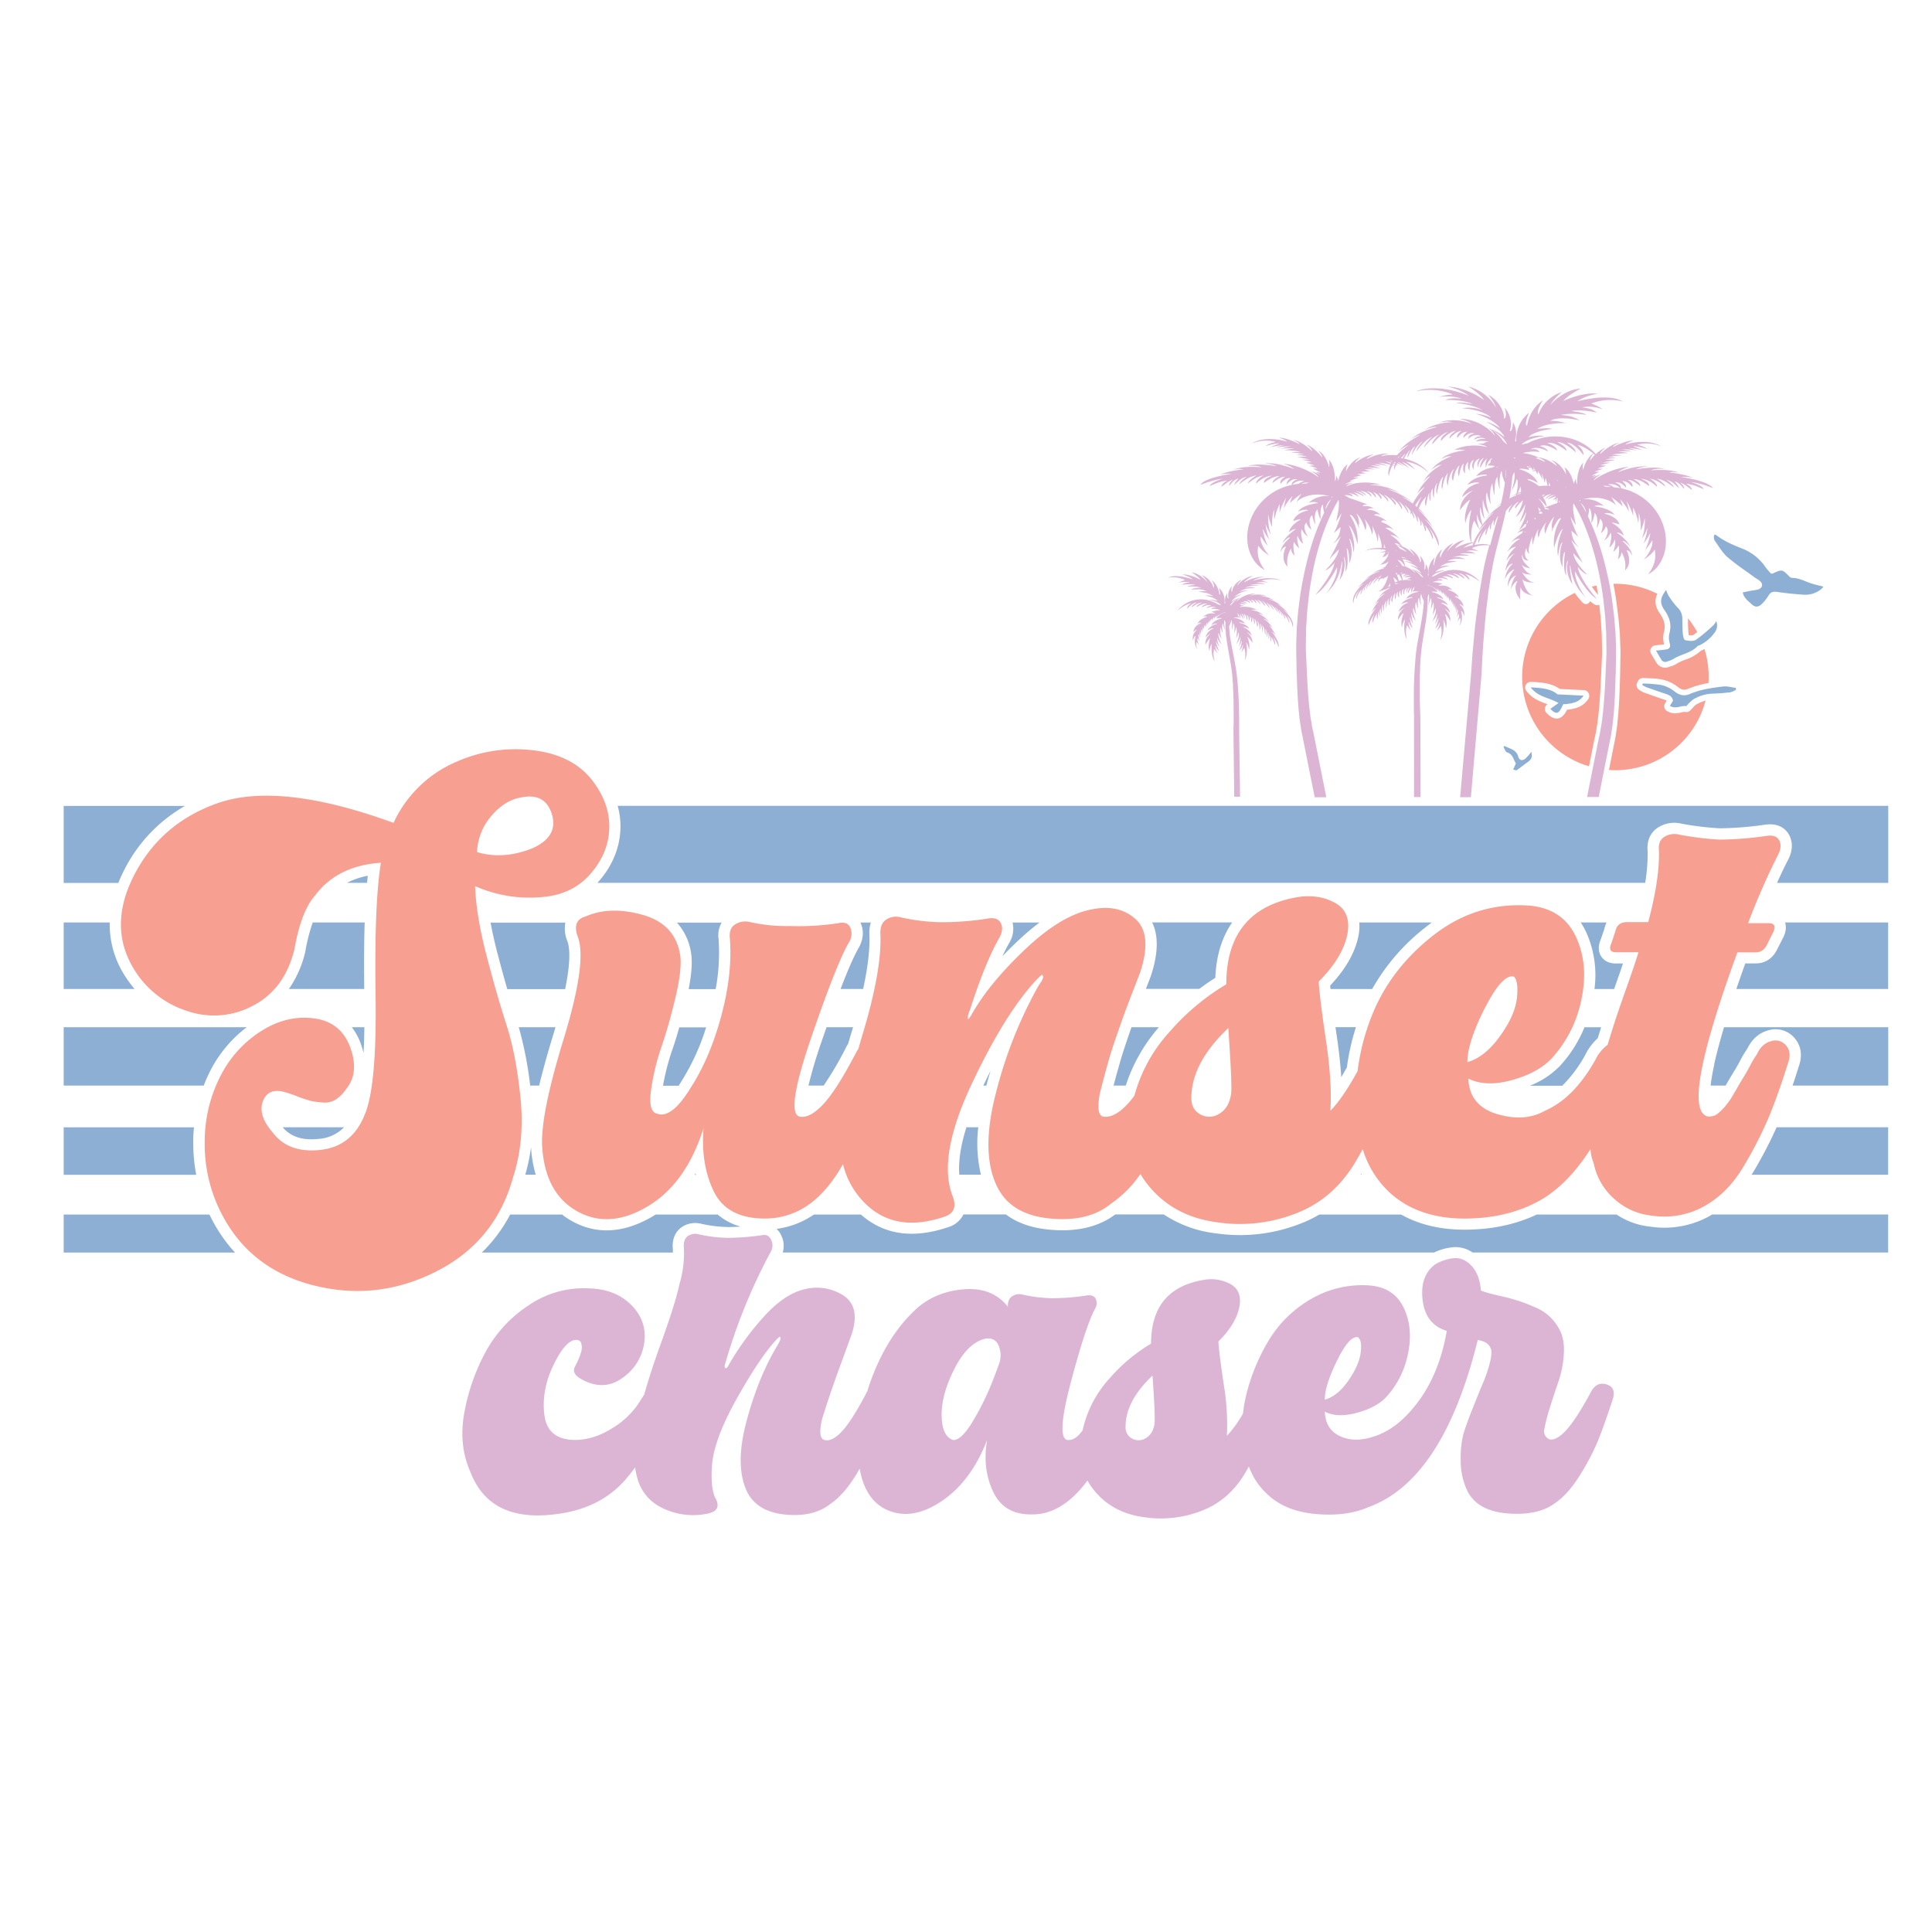 <?xml version="1.0" encoding="UTF-8"?> <svg xmlns="http://www.w3.org/2000/svg" id="Layer_1" data-name="Layer 1" viewBox="0 0 864 864"><defs><style>.cls-1{fill:#8dafd4;}.cls-2{fill:#f79f91;}.cls-3{fill:#dcb5d5;}</style></defs><title>Summer</title><path class="cls-1" d="M815.45,262.33a7.71,7.71,0,0,1-1.05,1.17,11.28,11.28,0,0,1-7.35,2.48c-4.08-.27-8.16-.66-12.2-1.25-1.85-.27-3.05,0-4,1.67A18.63,18.63,0,0,1,788,270c-1.65,1.64-3.16,1.68-4.81.07-1.42-1.38-3.25-2.51-3.84-5.12,1.47-.31,2.66-.57,3.86-.8a27.21,27.21,0,0,0,3-.53c2-.63,2.41-2.45.8-3.82-.77-.66-1.7-1.13-2.53-1.73-4-2.94-8.19-5.69-11.94-8.93-2.16-1.87-3.68-4.5-5.36-6.88a2.91,2.91,0,0,1-.46-3.17,2.72,2.72,0,0,1,.83.25C771,242,775,243.7,779,245.28a22.33,22.33,0,0,1,10.51,8.32,32.2,32.2,0,0,0,2.51,2.93,3.79,3.79,0,0,0,.81-.08c4.1-1.9,4.15-1.88,7.34,1.32a2,2,0,0,0,1.28.68c3.13,0,5.76,1.55,8.6,2.48C811.78,261.48,813.54,261.84,815.45,262.33Zm-70.2,28.07c-1.34.24-2.71.34-4.67.58,1,1.65,1.64,2.84,2.38,4a2,2,0,0,0,2.71.8,14,14,0,0,0,2.4-.9c3.48-2.36,8-2.68,11.06-5.9.22-.23.63-.27.94-.43a17.6,17.6,0,0,0,6.68-5.6,5.14,5.14,0,0,0,.75-5.2,7.55,7.55,0,0,1-1.12,1.71,72.15,72.15,0,0,1-7.91,6.65c-1.2.79-3.32.49-4.91.15-.52-.11-.89-1.86-1-2.9-.19-2.32-.18-4.66-.23-7a6.63,6.63,0,0,0-2.21-4.75,35.66,35.66,0,0,1-4-5.33,12.22,12.22,0,0,1-1-2.46c-2.78,3.67-3,5.84-.63,9.22s3.1,6.62,2,10.54a9,9,0,0,0,.26,4.19C747.08,289.26,746.76,290.13,745.25,290.4ZM770.72,307c-5.13.59-10.25,1.32-15.08,3.38-2.5,1.07-4.69.52-6.9-1.25a14.68,14.68,0,0,0-5.83-2.8,57.74,57.74,0,0,0-8.25-.65c-.08.21-.16.41-.25.62a11.25,11.25,0,0,0,1.68.95c2.88,1.05,5.78,2.05,8.68,3,1.57.53,3.09,1.09,3.4,3.12-.44.74-.91,1.5-1.4,2.3,2.71,1.67,5.2-.38,7.35.14a19.82,19.82,0,0,1,3.07-3,17.83,17.83,0,0,1,8.7-2.61c2.67-.09,5.35-.29,8-.62a8.79,8.79,0,0,0,2.51-1.18l-.15-.8C774.4,307.43,772.51,306.79,770.72,307Zm-86.17.4c3.16,4.3,8.18,4.53,12.44,7l-3.67,2.6c2.8,2.79,3.75,2.43,5.75-2.06,5-.27,7.33-1.26,9.11-3.85l-11.64-.56C693.78,308.09,689.46,307.6,684.55,307.4ZM682.44,339c-1.44,1.37-2.94,1.24-3.46-.61-.94-3.31-3.85-3.5-6.1-4.78l-.53.38c.53.86.9,2.27,1.62,2.49,2.63.79,2.79,3.21,3.95,4.89l-1.22,2.78,1.46.39c1.85-1.36,3.36-2.5,4.89-3.61,1.9-1.37,2.3-2.33,1.77-4.68A32.93,32.93,0,0,1,682.44,339Z"></path><path class="cls-2" d="M754.88,278.1l0-1.57a41.15,41.15,0,0,1,4.12,6.14c-.61.48-1.22.94-1.86,1.36a3.91,3.91,0,0,1-1.91,0c-.05-.26-.1-.57-.13-.86C754.93,281.51,754.91,279.78,754.88,278.1Zm-38.43,12.74c0,.54,0,1.17,0,1.72l-.62,13.88c-.09,1.66-.18,3.28-.3,4.86s-.2,3.07-.34,4.53c0,.47-.09.94-.13,1.45-.09,1-.16,1.87-.29,2.76l-.18,1.44c-.1.84-.2,1.65-.29,2.36l-.6,3.55c-.12.76-.28,1.45-.45,2.21l-.14.59c-.09.38-1,4.92-2.51,12.49a41.71,41.71,0,0,1-6.34-77.54A17.09,17.09,0,0,0,705.6,267c.78.91,1.3,1.54,1.63,1.93s1.64,2,3.17.81a2.09,2.09,0,0,0,.68-.91,14.31,14.31,0,0,0,2.07,1.53,2,2,0,0,0,2.06,0c0,.44.09.88.14,1.32l0,.16c.3,2.66.61,5.42.72,8.16l.25,4Zm-6,19.17a2.51,2.51,0,0,0-2.12-1.38l-10.82-.53c-3.48-2.57-8.24-3-12.82-3.16a2.5,2.5,0,0,0-2.12,4c2.5,3.41,5.94,4.7,9,5.84l.46.17-.11.08a2.49,2.49,0,0,0-.32,3.81c1.22,1.21,2.67,2.5,4.51,2.5a4,4,0,0,0,.69-.06c1.8-.34,2.92-1.79,4-3.89,4.77-.46,7.47-1.83,9.52-4.82A2.52,2.52,0,0,0,710.42,310ZM714,261.84c-.72.15-1.43.32-2.13.5,1,1.43,2,2.73,2.83,3.74C714.45,264.69,714.21,263.27,714,261.84Zm18.39,42.93a2.52,2.52,0,0,1,2.48-1.55c.79,0,1.58.08,2.37.11a34.77,34.77,0,0,1,6.24.59,17.32,17.32,0,0,1,6.86,3.29c1.62,1.3,2.84,1.55,4.36.91a43.47,43.47,0,0,1,9.33-2.66c.06-.91.1-1.84.1-2.77a41.61,41.61,0,0,0-1.89-12.45l-1,.53a5.06,5.06,0,0,1-.61.26,18.92,18.92,0,0,1-7,4,20.89,20.89,0,0,0-4.17,2,7.2,7.2,0,0,1-2.19.93,6.6,6.6,0,0,0-.67.22,5.31,5.31,0,0,1-2,.4,4.46,4.46,0,0,1-3.79-2.15c-.53-.81-1-1.64-1.57-2.59l.86-.51-.86.51-.09-.15-.78-1.32a2.5,2.5,0,0,1,1.85-3.77l1.68-.19h.12c.83-.09,1.52-.17,2.18-.26a10.55,10.55,0,0,1-.16-5.17c.86-3,.38-5.5-1.63-8.41-2.23-3.24-2.67-5.91-1.25-9a41.5,41.5,0,0,0-18.83-4.5l-.82,0c.47,2.4.88,4.77,1.22,7.07.11.92.23,1.79.35,2.66.38,2.87.76,5.76,1,8.67l.34,4.17.26,7.13c0,.71,0,1.46,0,2.06l-.16,8.88c0,1.13-.07,2.21-.11,3.28v.37c-.08,2.26-.15,4.39-.25,6.5-.07,1.49-.14,3.12-.27,4.75l-.09,1.35c-.07,1.09-.14,2.1-.26,3.14l-.15,1.43q-.12,1.33-.27,2.61l-.55,3.72c-.12,1-.32,1.9-.51,2.8l-.12.58c-.08.39-1.16,5.82-2.41,12.1.94.06,1.89.11,2.85.11a41.72,41.72,0,0,0,40.34-31.11,16.38,16.38,0,0,0-4.26,1.79,7.81,7.81,0,0,0-1.42,1.36c-.37.4-.74.82-1.17,1.24a2.54,2.54,0,0,1-2.35.65,5.15,5.15,0,0,0-1.59.21,12.61,12.61,0,0,1-2.78.38,6.9,6.9,0,0,1-3.7-1,2.52,2.52,0,0,1-.83-3.44l.73-1.18a7.56,7.56,0,0,0-1.4-.57c-3.39-1.16-6.16-2.12-8.72-3.05a8.21,8.21,0,0,1-1.66-.88l-.42-.26a2.53,2.53,0,0,1-1.07-3.11Z"></path><path class="cls-3" d="M764.62,217.07a9,9,0,0,0-1.83-1,31,31,0,0,0-4.6-1.51c-1.61-.41-3.19-.72-4.4-.93s-2-.3-2-.3a12.09,12.09,0,0,1,3.06,0c1.13.11,2.12.25,2.12.25a33,33,0,0,0-6.23-1.68c-.57-.11-1.13-.21-1.65-.29s-1-.16-1.38-.2l-1.3-.16a9.83,9.83,0,0,1,3.08-.07c.5.06,1,.12,1.26.18l.51.1a24.94,24.94,0,0,0-7.78-1.3l-1,0h-1c-.63,0-1.19,0-1.69.06l-1.57.12a10.52,10.52,0,0,1,3.74-.69c.7,0,1.33,0,1.79,0l.75,0c-.58-.13-1.22-.25-1.91-.34s-1.43-.14-2.2-.16-1.59,0-2.33,0l-2,.14c-2.54.23-4.52.6-4.52.6a10.33,10.33,0,0,1,3.23-1c1.19-.22,2.2-.32,2.2-.32a25.47,25.47,0,0,0-8.51,1c-1.41.36-2.66.78-3.55,1.09s-1.43.54-1.43.54a15.24,15.24,0,0,1,3.2-1.81c1-.44,1.81-.69,1.81-.69a32.62,32.62,0,0,0-10.5,3,33.23,33.23,0,0,0-3.94,2.16c-.46.31-.83.56-1.07.75l-.38.28a6.14,6.14,0,0,1,2.15-2,10,10,0,0,1,1.07-.6c.27-.14.45-.21.45-.21a21.79,21.79,0,0,0-4.54,1.72c.73-.47,1.48-.93,2.25-1.35-.74.09-1.49.21-2.24.35a32.83,32.83,0,0,1,3.5-1.78c-.71-.05-1.42-.08-2.14-.09a35.25,35.25,0,0,1,3.77-1.22c-.79-.09-1.58-.15-2.38-.18a34.59,34.59,0,0,1,3.9-1.22c-.88-.11-1.78-.2-2.69-.24a37.2,37.2,0,0,1,4.56-1.18q-1.74-.08-3.51,0a37.35,37.35,0,0,1,5.57-1.11,37.63,37.63,0,0,0-4.39-.28,40.21,40.21,0,0,1,4.77-.79c-1.13-.13-2.29-.21-3.45-.24a39.28,39.28,0,0,1,6.13-.82,40.12,40.12,0,0,0-4.79-.25,39.45,39.45,0,0,1,7.71-.76,37.73,37.73,0,0,0-4.76-.75,39.75,39.75,0,0,1,6.36.06,41.84,41.84,0,0,0-4.75-1,41.78,41.78,0,0,1,6.87.48q-2-.66-4-1.14a43.5,43.5,0,0,1,6.38,1,43.14,43.14,0,0,0-4-1.66c1.65-.23,6.24,1.09,6.22,1.16-.86-1-4.55-1.95-4.55-1.9a17.26,17.26,0,0,1,10.85.72c-6.21-3.77-15.5-1.11-16-.76.35-.76,3.6-1.92,3.63-1.88-3.69,0-9.42,3-9.31,3.06.33-1,2.92-2.09,2.94-2.07-4.12.62-8.65,5.09-8.53,5.11-.16-1.08,2.52-3.05,2.56-3a13.88,13.88,0,0,0-4.52,3c-7.35-8.19-18-9-25.21-6.93a26.26,26.26,0,0,0-5.48,2.14,17,17,0,0,0-1.78.35l-.74.22c.8-1.19,3.37-2.34,5.78-3a31,31,0,0,1,3.2-.67c.85-.14,1.4-.19,1.4-.19a15.72,15.72,0,0,0-4.59,0,23.63,23.63,0,0,0-2.7.5c1.11-1.32,3.82-2.36,6.25-2.93a33.32,33.32,0,0,1,4.56-.73,12.67,12.67,0,0,0-4.12-.27c-1.49.07-2.74.27-2.74.27,2-1.43,5.17-2.15,7.83-2.42a33.33,33.33,0,0,1,4.79-.18,18.15,18.15,0,0,0-4.57-.94,22.41,22.41,0,0,0-2.37-.09c2.05-1.15,5.37-1.24,8.15-1a37.4,37.4,0,0,1,5,.79,12.89,12.89,0,0,0-5.35-2.05,22.6,22.6,0,0,0-3.18-.35,30.82,30.82,0,0,1,7.63-.47c1.18.05,2.1.16,2.85.24l1.15.15a5,5,0,0,0-1.59-.72,18.8,18.8,0,0,0-2.24-.54c-1.54-.28-2.92-.41-2.92-.41a13.44,13.44,0,0,1,3.39-.33,35.79,35.79,0,0,1,3.74.29c2.4.29,4.29.72,4.29.72a9.12,9.12,0,0,0-4.15-1.95,15.61,15.61,0,0,0-2.43-.38,14.73,14.73,0,0,1,6.06,0,20.72,20.72,0,0,1,2.24.54c.56.16.89.28.89.28a17.91,17.91,0,0,0-3.2-1.77c-1.06-.48-1.91-.79-1.91-.79a23.52,23.52,0,0,1,9.61-1.55c.68,0,1.31.09,1.87.15s1,.17,1.45.24c.8.16,1.26.29,1.26.29a12.4,12.4,0,0,0-2.74-1.15,19.07,19.07,0,0,0-3.23-.58,33.14,33.14,0,0,0-6.77.18c-2.15.26-4.07.62-5.45.92s-2.24.5-2.24.5a19.32,19.32,0,0,1,5.67-2.57c.92-.28,1.74-.47,2.34-.59s1-.19,1-.19a17.19,17.19,0,0,0-5.05.1,35.93,35.93,0,0,0-4.95,1.11c-.78.24-1.49.48-2.12.71l-1.66.65c-.93.39-1.49.66-1.49.66a10,10,0,0,1,1.85-1.81c.39-.31.82-.62,1.25-.93l.64-.44.68-.44c.88-.56,1.68-1,2.28-1.35l1-.54a14.8,14.8,0,0,0-2.76.39l-.66.17-.68.22c-.45.16-.86.31-1.26.49a21.21,21.21,0,0,0-4.29,2.49,23.08,23.08,0,0,0-3.85,3.55,14.13,14.13,0,0,1,2.77-3.58c1.19-1.23,2.3-2.22,2.3-2.22a16.83,16.83,0,0,0-8.33,6.07,15.84,15.84,0,0,0-1.64,2.8,9.39,9.39,0,0,0-.46,1.17c-.52-1,0-2.58.64-3.94a17.4,17.4,0,0,1,1.48-2.48,15.81,15.81,0,0,0-5.91,7.15,16.63,16.63,0,0,0-1.26,4.23c-.72-.05-.55-1.49-.14-2.93a22.75,22.75,0,0,1,1-2.84,15.19,15.19,0,0,0-5.3,8.44,16,16,0,0,0-.42,3.25c0,.81,0,1.28,0,1.28a1.17,1.17,0,0,1-.52-.64l.12-.35a9.67,9.67,0,0,0-1.06-7.74,12.8,12.8,0,0,1-.2,2.23c-.2,1.06-.61,2-1.22,1.69a8.88,8.88,0,0,0,.52-3.18,11,11,0,0,0-2.81-7.23,11,11,0,0,1,.52,2.22c.14,1.16,0,2.39-.82,2.74a4.48,4.48,0,0,0,0-.93,9.13,9.13,0,0,0-.56-2.5,14.5,14.5,0,0,0-6.46-7.32,26.36,26.36,0,0,1,1.74,2.32,9.27,9.27,0,0,1,1.64,3.41,16.35,16.35,0,0,0-2.78-3.81,20.17,20.17,0,0,0-3.86-3.16c-.4-.25-.8-.48-1.26-.73l-.69-.36-.7-.31a20.1,20.1,0,0,0-3-1l1,.62c.6.39,1.39.92,2.22,1.56l.63.5.59.5c.38.33.76.68,1.09,1a8,8,0,0,1,1.46,1.81s-.51-.37-1.39-.93c-.45-.29-1-.61-1.61-1s-1.33-.72-2.13-1.1a35,35,0,0,0-5.31-2,24.1,24.1,0,0,0-5.86-.94l1.08.26c.68.18,1.6.44,2.61.8a20.49,20.49,0,0,1,5.81,3s-.88-.37-2.36-.89a47.6,47.6,0,0,0-6-1.66,36.4,36.4,0,0,0-7.94-.76,27.41,27.41,0,0,0-3.93.38,18.91,18.91,0,0,0-3.39.94s.56-.12,1.54-.27c.48-.07,1.08-.16,1.75-.22s1.44-.1,2.26-.12a28.09,28.09,0,0,1,10.92,2s-1,.08-2.29.27a21.64,21.64,0,0,0-3.88.91s.39-.06,1-.12a25,25,0,0,1,2.61-.13,19.63,19.63,0,0,1,6.7,1.07,20.56,20.56,0,0,0-2.74-.23,12.18,12.18,0,0,0-4.89.74A42.11,42.11,0,0,1,651,179a35,35,0,0,1,4.09.58,16.7,16.7,0,0,1,3.49,1.11s-1.46-.31-3.15-.49a23.9,23.9,0,0,0-2.49-.13,6.44,6.44,0,0,0-1.83.19l1.25.12c.81.09,1.82.21,3.06.46a28.63,28.63,0,0,1,7.66,2.54,22.55,22.55,0,0,0-3.27-.79,15.45,15.45,0,0,0-5.91,0,35,35,0,0,1,5.29.76c2.86.62,6.07,1.87,7.63,3.42,0,0-.93-.41-2.26-.83a19.77,19.77,0,0,0-4.65-.88,30.17,30.17,0,0,1,4.55,1.69c2.43,1.12,5.07,2.9,6.29,4.68a22.26,22.26,0,0,0-2.3-1.33,14.23,14.23,0,0,0-3.77-1.42,26.73,26.73,0,0,1,3.85,2.24c2,1.35,3.83,3.23,4.24,4.56a19.51,19.51,0,0,0-2-1.53,14.78,14.78,0,0,0-3.84-1.91s.45.24,1.14.67a24,24,0,0,1,2.44,1.77,11.08,11.08,0,0,1,3.39,4.1c0,.07,0,.14,0,.21l-.34-.34a13.21,13.21,0,0,0-1.25-1.06l0,0-.3-.44-.48-.66a4.08,4.08,0,0,0-.52-.66,17.7,17.7,0,0,0-2.52-2.44l-.71-.56-.37-.27-.39-.24q-.78-.47-1.59-.9a14.42,14.42,0,0,1,1.37,1.13,6.19,6.19,0,0,1,1,1.2,6.26,6.26,0,0,1,.78,1.35s-.45-.52-1.24-1.38a15.84,15.84,0,0,0-1.53-1.4c-.3-.24-.61-.54-1-.78l-1.12-.76a19.64,19.64,0,0,0-2.57-1.42,12.29,12.29,0,0,0-1.41-.58c-.48-.18-1-.35-1.46-.51l-1.46-.35a10.46,10.46,0,0,0-1.43-.25,14.31,14.31,0,0,0-2.64-.14l.56.11c.36.07.85.22,1.41.39a12.84,12.84,0,0,1,3.41,1.62s-.56-.2-1.51-.51l-.78-.24-.91-.2a17.16,17.16,0,0,0-2.12-.38A22.1,22.1,0,0,0,648,188a15.48,15.48,0,0,0-4.26.94s1.07-.19,2.33-.33a9.65,9.65,0,0,1,3.49.22h-.37c-.25,0-.6,0-1,0l-1.53.16c-.58.05-1.2.19-1.87.31a24.9,24.9,0,0,0-7.94,3l.18-.08a5.09,5.09,0,0,1,.51-.21c.43-.16,1-.36,1.65-.56a14.58,14.58,0,0,1,2-.46,4.39,4.39,0,0,1,1.56,0l-.4.08c-.26.05-.62.15-1.06.28l-1.58.45c-.58.2-1.22.43-1.88.68a24.17,24.17,0,0,0-7.28,4.27l.48-.33a11.65,11.65,0,0,1,1.19-.71,13.05,13.05,0,0,1,1.5-.74,6.18,6.18,0,0,1,1.4-.4l-1.23.64c-.38.2-.81.47-1.3.76s-1,.61-1.54,1a25.47,25.47,0,0,0-5.64,5l.56-.47a15.36,15.36,0,0,1,1.33-1,10.18,10.18,0,0,1,2.8-1.58l-.51.34c-.31.22-.79.52-1.32,1s-1.17.91-1.8,1.52l-1,.95-.76.83a25.93,25.93,0,0,0-7.07.41c.63-.81,3.5-1,3.51-1-4.37-.72-10.07,2.34-9.93,2.41.09-1,3.29-2.2,3.32-2.16-4.39.33-8.62,3.91-8.52,3.92,0-1,2.39-2.64,2.42-2.61-3.94,1-6.39,5.88-6.45,6.22a5.62,5.62,0,0,1,.73-3.16c-2.64,1.75-3.81,5.41-4.23,7.48a8.27,8.27,0,0,0-.32-1,.9.9,0,0,1,.07-.17l-.09.12a10,10,0,0,0-.69-1.5,3.83,3.83,0,0,1-.48,2.79c.11-.37.27-6.75-2.72-9.76a6.4,6.4,0,0,1,.08,3.39c0-.33-1.38-5.7-4.8-7.49,0,0,1.91,2.09,1.67,3.15.09,0-3.08-4.4-7-5.82,0,0,2.69,1.93,2.53,3,.12,0-4.36-4.45-8.45-5.06,0,0,2.58,1,2.92,2,.1-.07-5.57-3-9.23-3,0,0,3.25,1.1,3.59,1.86-.47-.35-9.68-3-15.83.75a17.14,17.14,0,0,1,10.76-.72s-3.67.91-4.52,1.89c0-.07,4.54-1.37,6.17-1.15q-2.05.74-4,1.65a41.41,41.41,0,0,1,6.32-1,40.58,40.58,0,0,0-3.95,1.13,40.94,40.94,0,0,1,6.8-.48,39.54,39.54,0,0,0-4.71,1,40.31,40.31,0,0,1,6.31-.06,39.28,39.28,0,0,0-4.72.74,39.43,39.43,0,0,1,7.64.76,37.44,37.44,0,0,0-4.74.25,38.51,38.51,0,0,1,6.07.81q-1.73,0-3.42.24a37.32,37.32,0,0,1,4.73.78,38.74,38.74,0,0,0-4.34.27,36.58,36.58,0,0,1,5.51,1.11c-1.17-.06-2.33-.05-3.48,0a34.45,34.45,0,0,1,4.52,1.17c-.9,0-1.79.12-2.66.24a37.62,37.62,0,0,1,3.87,1.2c-.8,0-1.59.1-2.36.18a35.31,35.31,0,0,1,3.73,1.22c-.72,0-1.42,0-2.12.08a30.57,30.57,0,0,1,3.47,1.77c-.74-.15-1.49-.26-2.23-.35.77.42,1.51.87,2.24,1.34a22.21,22.21,0,0,0-4.5-1.71l.45.21a11.68,11.68,0,0,1,1,.59,6.05,6.05,0,0,1,2.13,2l-.37-.28c-.24-.19-.6-.43-1.06-.74a31.4,31.4,0,0,0-3.91-2.14,32.53,32.53,0,0,0-10.4-3s.77.25,1.79.69a14.94,14.94,0,0,1,3.17,1.79s-.53-.22-1.42-.54-2.12-.72-3.52-1.08a25.25,25.25,0,0,0-8.43-1s1,.1,2.18.32a10.22,10.22,0,0,1,3.2,1s-2-.37-4.48-.59c-.63-.06-1.29-.1-2-.14s-1.54,0-2.31,0-1.48.1-2.18.17a18.09,18.09,0,0,0-1.9.34l.75,0a17.63,17.63,0,0,1,1.77,0,10.15,10.15,0,0,1,3.71.68l-1.56-.12c-.49,0-1.05-.05-1.67-.06h-1l-1,0a24.31,24.31,0,0,0-7.71,1.29l.51-.1c.31-.06.75-.12,1.25-.18a9.64,9.64,0,0,1,3,.07l-1.29.15c-.4.05-.86.13-1.37.21s-1.07.17-1.63.28a32.86,32.86,0,0,0-6.17,1.67s1-.14,2.1-.25a11.34,11.34,0,0,1,3,0s-.81.09-2,.29-2.76.51-4.35.93a28,28,0,0,0-4.56,1.49,9.46,9.46,0,0,0-1.82,1,3.77,3.77,0,0,0-1.2,1.26s.24-.12.69-.31,1.11-.44,2-.74a42.42,42.42,0,0,1,7.41-1.81s-.33.09-.83.26-1.17.4-1.87.7a11.85,11.85,0,0,0-2,1.05,2.8,2.8,0,0,0-1.23,1.35l.71-.34c.45-.2,1.09-.47,1.82-.76a18.8,18.8,0,0,1,5.33-1.38s-2.68,1.26-2.65,2.76l.63-.46,1.45-1a10.88,10.88,0,0,1,3.09-1.74s-2,1.65-1.67,2.79a14.75,14.75,0,0,1,1.3-1.51,6.08,6.08,0,0,1,2.85-1.82s-.5.57-1,1.25A4,4,0,0,0,552,217a16.76,16.76,0,0,1,1.73-1.75,8.38,8.38,0,0,1,3.78-2.09l-.52.37c-.3.22-.71.53-1.11.88-.79.7-1.57,1.56-1.59,2.11a26.48,26.48,0,0,1,2.63-1.91,11.82,11.82,0,0,1,5-2s-.28.14-.67.38-.91.59-1.39,1a9.78,9.78,0,0,0-1.26,1.2,1.46,1.46,0,0,0-.46,1l.71-.58a20.39,20.39,0,0,1,1.77-1.23,11.11,11.11,0,0,1,4.34-1.75l-.62.38a10.69,10.69,0,0,0-1.24.94,6.43,6.43,0,0,0-1.06,1.21,1.4,1.4,0,0,0-.25,1.09s.24-.24.65-.6c.2-.18.45-.38.74-.6l.45-.34c.16-.11.33-.23.51-.34a12.19,12.19,0,0,1,1.14-.65c.42-.19.86-.38,1.29-.53a6.9,6.9,0,0,1,2.29-.47,12.62,12.62,0,0,0-2.1,1c-1,.62-1.77,1.47-1.4,2.24l.15-.14.48-.37a18.48,18.48,0,0,1,1.73-1.11,9.67,9.67,0,0,1,4.5-1.48,12.47,12.47,0,0,0-1.69,1.05c-.81.62-1.54,1.41-1.37,2.07a16.7,16.7,0,0,1,2-1.49,7.19,7.19,0,0,1,3.54-1.34,6.86,6.86,0,0,0-1.36,1.05c-.61.63-1.06,1.44-.6,2.18A7.6,7.6,0,0,1,574,215a4.51,4.51,0,0,1,3.14-1.26,6.31,6.31,0,0,0-1,.94,2.21,2.21,0,0,0-.68,1.95,8.39,8.39,0,0,1,1.52-1.44,3.82,3.82,0,0,1,3.29-.84s-.21.06-.49.17a4.92,4.92,0,0,0-1,.52,2,2,0,0,0-1.11,1.81c-.53.12-1.07.24-1.62.4a25.32,25.32,0,0,0-14,9.87,23.84,23.84,0,0,0-3.61,7.88,21,21,0,0,0-.62,6.64,17.55,17.55,0,0,0,2.69,8.56,13.53,13.53,0,0,0,3.54,3.78,8,8,0,0,0,1.61.91,9.07,9.07,0,0,1-.63-.8,13.48,13.48,0,0,1-1.33-2.26,12.37,12.37,0,0,1-1-7.83,8.69,8.69,0,0,0,1,1.29,15.35,15.35,0,0,0,1.5,1.44,22.31,22.31,0,0,0,2.39,1.75s-.32-.34-.74-.89a17.45,17.45,0,0,1-1.53-2.24,13.42,13.42,0,0,1-1.3-2.9,5,5,0,0,1-.17-2.58s.69,1.19,1.49,2.29c.39.55.79,1.07,1.11,1.46l.53.65s-.21-.44-.49-1.12-.64-1.62-.91-2.57-.52-2-.69-2.73-.21-1.3-.21-1.3l.42.82c.25.48.63,1.12,1,1.73.75,1.21,1.63,2.33,1.63,2.33s-.17-.4-.4-1-.51-1.48-.72-2.35c-.11-.44-.22-.89-.31-1.32s-.15-.82-.2-1.17l-.12-.86c0-.2,0-.32,0-.32s.11.32.32.8.48,1.1.78,1.7.64,1.19.88,1.62l.43.7s-.18-.51-.41-1.34c-.13-.41-.23-.88-.35-1.41,0-.27-.11-.54-.17-.82l-.12-.86a23.71,23.71,0,0,1-.23-3.3c0-.92,0-1.56,0-1.56l.2,1c.13.56.3,1.28.54,2s.47,1.4.67,1.91l.36.85s0-.12,0-.33,0-.51,0-.87,0-.78,0-1.25.06-1,.1-1.45.13-1,.2-1.49.16-.93.26-1.31c.18-.76.33-1.28.33-1.28s0,.31,0,.77,0,1.06,0,1.67.08,1.2.13,1.63a7.24,7.24,0,0,0,.1.72s0-.11,0-.31.09-.47.16-.8a22.9,22.9,0,0,1,.64-2.48,22.33,22.33,0,0,1,1-2.48l.53-1.13s-.08,1-.1,2c0,.49,0,1,0,1.34s0,.61,0,.61.11-.42.31-1.06.51-1.48.9-2.29c.18-.42.38-.84.57-1.24l.58-1.05c.17-.31.32-.57.43-.75l.17-.28s-.1.28-.22.73-.28,1-.41,1.61-.24,1.17-.31,1.6-.11.72-.11.72l.48-.88c.3-.54.75-1.2,1.22-1.91s1-1.36,1.41-1.84l.71-.81s-.31.8-.58,1.58-.47,1.6-.47,1.61l.71-.72c.45-.39,1.05-.95,1.69-1.47s1.3-1,1.82-1.38l.86-.6s-.62.93-1.18,1.84-1,1.88-1,1.88a6,6,0,0,1,.87-.8,7.62,7.62,0,0,1,1.19-.8l.82-.43c.3-.14.62-.27,1-.4a15.83,15.83,0,0,1,5.51-.95,21.15,21.15,0,0,1,5.37.69,12,12,0,0,0-9.38,3s2.65-.9,4.31.16c0-.12-6.94.67-9,3.73,0,0,3.35-1.39,4.53-.46,0-.09-5.68,1-6.71,4.79,0,0,2.69-1.12,3.38-.73,0-.07-4.56,2.3-5.28,5.61,0,0,2.16-1.6,3.07-1.3,0-.06-4.56,3-6,6.24,0,0,2.68-3.07,3.43-2.43,0-.1-4.53,3.82-4.12,6.38,0,0,.83-2.61,2.34-2.3-.06-.09-3,5.47.69,8.86a11.4,11.4,0,0,1,1.58-8.16,3.84,3.84,0,0,0,1.54,3.17s-.92-3.95-.3-6.07a8.35,8.35,0,0,0,2.4,2.84s-1.49-4.06-.69-5.54c0,0,.84,2.72,2.44,3.49-.07.05-1.53-5.26-.6-6.43A6.87,6.87,0,0,0,585,240s-3-4-.8-6.31c0,0,.74,2.34,2.28,3.11,0,0-2.05-4.56.31-6.41,0,0,.68,3.18,1.54,4.19,0,0-1.2-4.77.85-6.79,0,0,.58,3.51,1.52,4.51-.07,0-.68-5.52.94-6.67a13,13,0,0,0,.53,3.6.54.54,0,0,0,0,.11l-.2.39c-.34.69-.66,1.41-1,2.18l-.5,1.13c-.51,1.22-1,2.44-1.52,3.74-1,2.46-1.91,5.26-2.91,8.57-.88,2.92-1.7,6.12-2.51,9.78s-1.44,7.16-2,10.6c-.11.87-.23,1.73-.34,2.6-.37,2.76-.75,5.61-.93,8.46l-.34,4.17-.25,7c0,.65,0,1.3,0,1.93,0,.27,0,.54,0,.81l.15,8c0,1.17.08,2.33.12,3.47.07,2.27.14,4.41.25,6.52.07,1.75.15,3.21.26,4.66l.09,1.36c.07,1.05.13,2,.25,3l.15,1.45c.09.88.17,1.73.27,2.56l.54,3.63c.11.94.3,1.83.49,2.7l.11.53c.11.52,1.89,9.47,3.61,18.12l2,9.85h5.18c-.6-3-1.43-7.13-2.23-11.19-1.71-8.57-3.48-17.43-3.59-17.91l-.14-.57c-.17-.74-.35-1.51-.47-2.36l-.59-3.47c-.11-.77-.21-1.59-.31-2.44l-.17-1.41c-.13-.92-.21-1.87-.3-2.87l-.12-1.36c-.15-1.49-.25-3.07-.35-4.55s-.21-3.19-.29-4.85l-.59-13q0-.39,0-.81c0-.61,0-1.25,0-1.85l.11-6.77.25-4.07c.11-2.77.42-5.55.73-8.24.09-.87.19-1.74.28-2.6.43-3.37,1-6.87,1.69-10.39s1.45-6.74,2.25-9.58c.91-3.25,1.77-6,2.65-8.4.44-1.21.89-2.35,1.32-3.46l.08-.19.48-1.13c.3-.74.59-1.44.91-2.1l.21-.45c.38-.84.74-1.63,1.11-2.34l.33-.66c.3-.6.58-1.17.87-1.68l1.32-2.33c.86,3-1.33,10-.93,9.5s2.3-3.54,2.3-3.54a51.66,51.66,0,0,1-3.41,8.94l2.92-2.7c-.06,5.17-4,7.74-3,7.23a22.81,22.81,0,0,0,3.18-3.15c-2,4.76-5.13,10.24-5.13,10.24l4.23-4.37c-.48,4.24-6.17,9.47-6.17,9.47,2-.56,4.19-3.47,4.19-3.47-.68,5.32-8.48,14.28-8.48,14.28,4.91-2.9,9.64-12.24,9.64-12.24.54,6.41-8.7,16.38-2.66,9.33,4.3-5,4.84-12.15,4.84-12.15.63,1.38-1,8.48-1,8.48A12.13,12.13,0,0,0,600.86,249c1.33,1.14.85,6.65.85,6.65,1.79-2.65.5-10.5.5-10.5,1.36.68,1.14,6.75,1.14,6.75,2.49-4.89,0-11.06,0-11.06,1.31.59,2,6.27,2,6.27,1.22-5.39-2.15-12.17-2.15-12.17,2.09,1.29,3.9,8.43,3.9,8.43a19.83,19.83,0,0,0-3.47-13c1.57-.85,4.2,6.05,4.2,6.05a23.63,23.63,0,0,0-.41-2.43c.12.31.24.62.35.93a9.31,9.31,0,0,0-1.18-5.33s2.23,1.59,4.07,7.59a6.08,6.08,0,0,0-.62-5.2,14.19,14.19,0,0,1,3.54,7s.82-1.27,0-3.94c0,0,2.42,4.35,2.36,7.15,0,0,.7-1.05.32-3.77,0,0,1.88,4.25,1.64,6.6a19.35,19.35,0,0,0-3,.1,16.89,16.89,0,0,0-2.35.43,12.49,12.49,0,0,0-2,.75s.33-.1.91-.24c.29-.07.65-.16,1-.23s.86-.13,1.36-.19a18.48,18.48,0,0,1,3.93,0,1.55,1.55,0,0,1-.3.52,2.58,2.58,0,0,0,.68-.47,12.91,12.91,0,0,1,1.43.27,2.37,2.37,0,0,1,0,.46l-.4.09a12.3,12.3,0,0,0-2.29.76s.23-.06.62-.13a15.18,15.18,0,0,1,1.57-.22l.44,0a3.9,3.9,0,0,1-.24.73,4.66,4.66,0,0,0-.68.3l.55-.06A3.58,3.58,0,0,1,618.1,249a2.31,2.31,0,0,0,2.42-1.26l.39,0c-.15,1-.93,2.63-3.63,4.82,0,0,3.28-.48,3.88-1.81a11.86,11.86,0,0,1-1.74,2.75,5.25,5.25,0,0,0-.6.17,8.88,8.88,0,0,0-1.15.46s.64-.17,1.39-.32h.09c-.15.14-.3.29-.46.42l-.38.11a15.08,15.08,0,0,0-4.64,2.21l.11-.06.29-.15c.25-.12.6-.28,1-.43a9.22,9.22,0,0,1,1.16-.38,2.63,2.63,0,0,1,.94-.11l-.23.07a6.17,6.17,0,0,0-.63.22l-.93.36-1.1.51a14.76,14.76,0,0,0-4.17,3l.27-.22c.17-.14.41-.32.68-.5a8.33,8.33,0,0,1,.87-.52,3.61,3.61,0,0,1,.82-.32l-.71.45-.74.53c-.28.2-.58.43-.88.69a15,15,0,0,0-3.14,3.32l.31-.32c.19-.19.45-.44.75-.69a6.65,6.65,0,0,1,1.61-1.11l-.29.24a7.92,7.92,0,0,0-.74.65,12.23,12.23,0,0,0-1,1l-.55.62-.53.7a10.44,10.44,0,0,0-1.6,3.13c0,.13-.07.25-.1.38a2.71,2.71,0,0,0-.06.38,4.41,4.41,0,0,0-.06.7,2.47,2.47,0,0,0,.29,1.1,4,4,0,0,1,0-.46,4.62,4.62,0,0,1,.06-.57c0-.22.1-.48.17-.77a10.65,10.65,0,0,1,2.64-4.4l-.1.13c-.06.08-.16.2-.26.35l-.34.54-.19.32-.18.35c-.12.23-.23.48-.33.73a7.67,7.67,0,0,0-.22.74,2,2,0,0,0,0,1.21s0-.17.12-.47a8.17,8.17,0,0,1,.43-1.19,8.68,8.68,0,0,1,2.11-2.91l-.17.29c-.1.18-.22.42-.34.69a2.32,2.32,0,0,0-.18,1.6s.06-.19.17-.49a10.62,10.62,0,0,1,.44-1.14l.3-.65.35-.61c.12-.19.23-.37.34-.51a2.3,2.3,0,0,1,.31-.35l-.14.27a5,5,0,0,0-.25.65c-.17.49-.28,1.05-.09,1.32,0,0,0,0,0-.11s0-.17.08-.28.18-.58.32-1a7.31,7.31,0,0,1,.56-1.12,3.7,3.7,0,0,1,.77-.91s-.24.51-.44,1.07a3.6,3.6,0,0,0-.26,1.44s.06-.18.18-.48a10.44,10.44,0,0,1,.53-1.13,9,9,0,0,1,.87-1.34,7.73,7.73,0,0,1,.52-.6,7.12,7.12,0,0,1,.56-.46l-.27.36c-.08.11-.18.24-.27.39l-.3.48a4.25,4.25,0,0,0-.72,1.77l.35-.59c.22-.37.57-.84.95-1.37a10,10,0,0,1,2.75-2.54l-.37.41-.37.43-.38.05h.35l-.35.47a3.63,3.63,0,0,0-.88,1.81l.37-.55c.23-.35.59-.77,1-1.25.15-.17.3-.34.46-.5l.78-.06a4.73,4.73,0,0,0-.33.62,1,1,0,0,0-.09.71s.13-.21.36-.53.41-.56.68-.88a10.87,10.87,0,0,0,1.14-.2.51.51,0,0,0,.1.44l.32-.44.12-.14c.88-.27,1.61-.67,1.78-1.29,0,0-1.36,6.8-4.92,7.43a10,10,0,0,0,3.57-1.08,3.44,3.44,0,0,0-.37.4,9.24,9.24,0,0,1,1-.54,3.62,3.62,0,0,1,1.68-.46,17,17,0,0,0-2,1.15q-.4.27-.84.6c-.3.23-.61.52-.91.78s-.54.57-.78.85a8.43,8.43,0,0,0-.6.86l.28-.28a8.48,8.48,0,0,1,.7-.59,3.6,3.6,0,0,1,1.74-.84s-.26.17-.66.46a8.06,8.06,0,0,0-.68.53l-.39.32-.39.37a10.18,10.18,0,0,0-2.46,3.44l.15-.24a5.93,5.93,0,0,1,.42-.53,3.26,3.26,0,0,1,1.22-1l-.44.54c-.14.16-.28.36-.45.59l-.52.73a15.25,15.25,0,0,0-1.7,3.15s.32-.42.72-.87a3.92,3.92,0,0,1,1.17-1.05s-.27.33-.65.86a23,23,0,0,0-1.31,2.06,14.69,14.69,0,0,0-1.15,2.49,5.58,5.58,0,0,0-.28,1.23,3.22,3.22,0,0,0,.06,1.2s0-.15.14-.43.25-.65.45-1.13a18.44,18.44,0,0,1,2.13-3.65s-.09.17-.22.44-.28.65-.43,1.08a7.41,7.41,0,0,0-.34,1.33,2.44,2.44,0,0,0,.1,1.27s0-.18.13-.45.23-.67.39-1.1a8.33,8.33,0,0,1,1.5-2.68A3.67,3.67,0,0,0,616,277s0-.2.06-.51.07-.71.12-1.14a6.43,6.43,0,0,1,.46-2.15s-.09,1.73.54,2.32a12,12,0,0,1-.14-1.39,4,4,0,0,1,.34-2.11s0,.53.15,1.12a4.32,4.32,0,0,0,.45,1.49,13.72,13.72,0,0,1-.07-1.69,5,5,0,0,1,.59-2.59s0,.16,0,.4a7.92,7.92,0,0,0-.06.93,4.13,4.13,0,0,0,.27,1.87,19.69,19.69,0,0,1,.22-2.09,6,6,0,0,1,1.11-2.91s0,.18-.1.47-.11.67-.14,1.07a6.56,6.56,0,0,0,0,1.18,1.59,1.59,0,0,0,.24.78s0-.23,0-.6.08-.86.17-1.37a5.71,5.71,0,0,1,.95-2.57s0,.17-.07.44a7,7,0,0,0-.09,1,5,5,0,0,0,.1,1.11,1.5,1.5,0,0,0,.37.77,6,6,0,0,1,0-.6q0-.27,0-.63c0-.12,0-.24,0-.37s0-.25.05-.38.1-.53.17-.79a7.71,7.71,0,0,1,.28-.77,2.88,2.88,0,0,1,.7-1.08,6.86,6.86,0,0,0-.39,1.36,2,2,0,0,0,.41,1.88.57.57,0,0,1,0-.15c0-.09,0-.23,0-.39a12.47,12.47,0,0,1,.2-1.28,4.67,4.67,0,0,1,1.13-2.46,7.33,7.33,0,0,0-.21,1.24,2.41,2.41,0,0,0,.34,1.75,13.37,13.37,0,0,1,.16-1.62,3.53,3.53,0,0,1,.82-2,4.64,4.64,0,0,0-.09,1.12,1.92,1.92,0,0,0,.69,1.57,7.19,7.19,0,0,1-.09-1.32,2.34,2.34,0,0,1,.69-1.85,4.45,4.45,0,0,0,0,.94,2.34,2.34,0,0,0,.56,1.45,7.11,7.11,0,0,1,0-1.42c.08-.72.34-1.51.93-1.64l-.12.27a3.65,3.65,0,0,0-.18.68,1.93,1.93,0,0,0,.47,1.66,4.13,4.13,0,0,1,0-1.28,2.37,2.37,0,0,1,1.38-1.89,3.73,3.73,0,0,0-.37.87,2.1,2.1,0,0,0,.11,1.59s0-.12,0-.32a5,5,0,0,1,.16-.76,2.66,2.66,0,0,1,1.21-1.65l-.18.3a6.72,6.72,0,0,0-.34.74,4.53,4.53,0,0,0-.26.94,2,2,0,0,0,0,.86l.17-.4c.11-.23.26-.57.44-.89a5.37,5.37,0,0,1,1.16-1.56,1.4,1.4,0,0,0-.31.62,3.78,3.78,0,0,0,.09,2,4.61,4.61,0,0,1,1.08-2.51.71.71,0,0,1,.35-.2c.08,0,.11,0,.11,0a1.09,1.09,0,0,0-.42,1.19,4.6,4.6,0,0,0-.74.88s2.29-.24,2.75.18c0,0-4,.3-5.55,3,0,0,2.6-1.08,2.92-.44,0,0-3.73.57-5.1,3,0,0,2-1.27,3.24-.79,0,0-3.59.84-4.41,4.22a10.67,10.67,0,0,1,2.74-2s-3.26,2.26-3,5.53c0,0,1.41-2.47,2.51-3.06,0,0-1.64,3.7-.75,6.48a7.69,7.69,0,0,1,1.32-3.73s-1.11,5.75.86,9c0,0-.95-3.55.11-6.26a15.82,15.82,0,0,0,1.74,2.39s-1.35-2.45-1-4.09a6,6,0,0,0,1.73,3s-1.41-3.43-1.16-5.06c0,0,.74,2.46,1.43,3.06a17,17,0,0,1-.87-5.16,9,9,0,0,0,2.05,3.88s-1.87-4.1-1.1-5.9a11.4,11.4,0,0,0,1.29,3.15s-1-3.85-.06-5.7a11.43,11.43,0,0,0,.92,3.14s-.59-3.9.35-5.06a13.56,13.56,0,0,0,.92,3.43s-.69-4.11.1-5.1a8.19,8.19,0,0,0,1.12,3.05v.12c0,.49,0,1-.09,1.52l-.09,1.14c0,.24,0,.49-.08.74l-.05.44c-.36,3.3-1.1,7.21-1.81,11-.35,1.86-.74,4-1.08,6.27l-.23,1.64-.18,1.63c-.07.72-.13,1.42-.18,2.13l-.09,1.17-.13,1.64c0,.36-.05.72-.07,1.08l-.21,3.83-.15,4.8,0,7.51c0,1.57,0,3.05.07,4.48l0,.84c0,.73,0,7.72,0,15.13,0,9.27,0,19.77,0,20.52v.12h2.92c0-.09,0-.17,0-.26,0-.69,0-9.89-.06-18.79,0-8.24,0-16-.05-16.82l0-.9c-.06-1.39-.12-2.84-.16-4.37l-.07-2.88,0-6.11,0-3.18.13-3.81c0-.35,0-.7,0-1l.1-1.63c0-.39.05-.78.07-1.16,0-.7.08-1.4.14-2.08l.33-3.19c.28-2.13.62-4.24.94-6.21.65-3.83,1.31-7.79,1.62-11.16l0-.45c0-.26,0-.52.06-.77l.07-1.16c0-.56.06-1.1.07-1.62v-.54c0-.47,0-.91,0-1.34v-.08a9.89,9.89,0,0,0,.37-1.26c.73,1-.2,5.09-.2,5.09a13.26,13.26,0,0,0,1.12-3.36c.87,1.21.07,5.07.07,5.07a11.67,11.67,0,0,0,1.09-3.09c.82,1.9-.38,5.69-.38,5.69a11.37,11.37,0,0,0,1.46-3.06c.67,1.84-1.43,5.82-1.43,5.82a9.1,9.1,0,0,0,2.27-3.76,17,17,0,0,1-1.16,5.1,10.18,10.18,0,0,0,1.59-3c.16,1.65-1.45,5-1.45,5a5.93,5.93,0,0,0,1.9-2.9c.25,1.65-1.24,4-1.24,4a16.18,16.18,0,0,0,1.87-2.28c.9,2.76-.25,6.26-.25,6.26,2.15-3.18,1.37-9,1.37-9a7.66,7.66,0,0,1,1.11,3.8c1-2.72-.38-6.52-.38-6.52,1.06.66,2.34,3.21,2.34,3.21.49-3.25-2.64-5.7-2.64-5.7a10.6,10.6,0,0,1,2.63,2.13c-.63-3.43-4.17-4.47-4.17-4.47,1.22-.41,3.19,1,3.19,1-1.22-2.53-4.92-3.31-4.92-3.31.36-.62,2.9.6,2.9.6-1.46-2.74-5.38-3.26-5.38-3.26.49-.4,2.76,0,2.76,0a6.33,6.33,0,0,0-4.54-2.87l.14-.14a10.19,10.19,0,0,1,4.67,2.6c-.17-.43-.36-.86-.57-1.28a19.92,19.92,0,0,1,1.53,1.93q-.11-.61-.24-1.23a19.49,19.49,0,0,1,1.35,2c0-.33,0-.66,0-1a21.17,21.17,0,0,1,1.46,2.26q-.17-.89-.39-1.77a19.66,19.66,0,0,1,1,2.59c.06-.44.12-.88.16-1.33a23.12,23.12,0,0,1,.93,2.73c.07-.55.13-1.09.17-1.65a22.64,22.64,0,0,1,1,3.05c0-.69,0-1.4-.12-2.1a22.92,22.92,0,0,1,.77,3.33c.08-.73.14-1.46.16-2.2a23.58,23.58,0,0,1,.41,3.23c.14-.64.25-1.3.34-2a25.36,25.36,0,0,1,.16,3.36q.27-1,.45-1.95c.64,1-.34,3.7-.37,3.68a11.49,11.49,0,0,0,1-1.6c.51,1.2-.56,3.48-.71,3.75.44-.6.88-1.22,1.29-1.85.55,1.41-.33,3.82-.34,3.79a7.88,7.88,0,0,0,.75-6.71c.7-.29,1.38,2.16,1.34,2.18a5,5,0,0,0-2-5.17c.78-.24,1.73.93,1.72.94-.09-3.15-3.91-4.53-3.89-4.44.82-.64,1.84.36,1.83.37-.92-2.53-4.88-3.47-4.86-3.39.5-.66,2.06,0,2,0a6.39,6.39,0,0,0-6.19-1.79c.21-.65,1.77-.9,1.78-.88a12.13,12.13,0,0,0-4.47-.85,11.4,11.4,0,0,1,4.52-.7c-.61-1.06-2.5-.5-2.5-.49,1.73-1.33,4.85.14,4.8.16-.36-1-2.34-1.29-2.34-1.28,1.78-1,4.79.8,4.74.83-.15-1.21-2.8-1.83-2.82-1.81,2-.67,5.45,1.64,5.39,1.67-.1-1.34-2.7-2.17-2.71-2.14,1.93-.35,5.3,2.31,5.24,2.33,0-1.18-2.59-2.47-2.62-2.44,2.07-.16,4.83,3,4.77,3,.07-1.53-1.89-2.67-1.9-2.66,2.43.24,6.2,3,6.67,3.45a15,15,0,0,0-17-4.33,15.32,15.32,0,0,0-3.19,1.59,8,8,0,0,0-1.07.31l-.43.17a6.88,6.88,0,0,1,3.33-2.1c.71-.26,1.4-.45,1.9-.58l.83-.19a9.7,9.7,0,0,0-2.76.27,14.71,14.71,0,0,0-1.61.45,7.78,7.78,0,0,1,3.62-2.11,21.67,21.67,0,0,1,2.72-.69,8,8,0,0,0-2.51.06c-.89.13-1.64.31-1.64.31a10.51,10.51,0,0,1,4.6-1.88,19.34,19.34,0,0,1,2.89-.36,10.83,10.83,0,0,0-2.82-.33,13.67,13.67,0,0,0-1.43.07,9.44,9.44,0,0,1,4.87-1,24.22,24.22,0,0,1,3.09.2,7.9,7.9,0,0,0-3.34-.95,13.33,13.33,0,0,0-1.94,0,18.68,18.68,0,0,1,4.58-.69c.72,0,1.28,0,1.74,0l.7,0a3,3,0,0,0-1-.35,11.72,11.72,0,0,0-1.38-.21c-1-.08-1.79-.09-1.79-.09a8.24,8.24,0,0,1,2-.38,19.29,19.29,0,0,1,2.28,0c1.46,0,2.63.2,2.63.2a5.61,5.61,0,0,0-2.61-1,10.31,10.31,0,0,0-1.49-.09,8.82,8.82,0,0,1,3.66-.33,10.91,10.91,0,0,1,1.39.2l.55.12a11.67,11.67,0,0,0-2-.9l-.76-.24,0-.17.07-.22a14.56,14.56,0,0,1,5.16-1.19c.42,0,.8,0,1.15,0s.64,0,.88.07l.3,0c-.54,2-1.09,4.11-1.62,6.28l-.61,2.66-.53,2.64c-.23,1.18-.42,2.33-.61,3.48l-.33,1.9-.45,2.68c-.1.59-.18,1.18-.26,1.76l-.91,6.27-1,7.85-1.15,12.32c-.22,2.58-.38,5-.53,7.36l-.09,1.38c-.09,1.2-1.11,12.69-2.2,24.85s-2.29,25.74-2.76,31.22h4.81c.42-5.14,1.44-16.82,2.43-28.2,1.18-13.53,2.3-26.32,2.37-27.61l.06-1.49c.11-2.3.22-4.68.39-7.19l.3-4.75.85-10,.53-5.23.77-6.23c.07-.57.14-1.14.22-1.7l.4-2.66c.09-.63.19-1.27.28-1.9.17-1.14.34-2.28.53-3.39l1-5.19c.76-3.45,1.63-6.87,2.45-10.05,1.08-4.15,2.18-8.38,3.09-12.39a11.91,11.91,0,0,1,2.93-3s-.18.21-.42.53a8.94,8.94,0,0,0-.77,1.18,4.49,4.49,0,0,0-.48,1.23c-.07.36,0,.63.16.75,0,0,.11-.26.32-.67q.16-.3.42-.72l.27-.42.33-.44a9.24,9.24,0,0,1,.78-.94c.31-.32.64-.64,1-.93a11.82,11.82,0,0,1,1-.74c0,.15-.09.3-.14.44s-.34.37-.5.56c-.72.84-1.1,1.7-.56,2a.91.91,0,0,1,.08-.16c.07-.11.17-.26.3-.44l.25-.34.2-.25c.22-.27.46-.56.74-.85a13.41,13.41,0,0,1,1.69-1.56c-.48,3.24-3.24,7.5-3.24,7.5,2.71-1.9,4.28-5.84,4.28-5.84-.26,3.44-2.65,8.2-2.65,8.2,1.26-.82,3-4.65,3-4.65,0,2.73-3.1,8-3.1,8a8.32,8.32,0,0,0,2.46-2.45,2.73,2.73,0,0,1,.85-.27,9.65,9.65,0,0,1-.52,1.45,10,10,0,0,0-3.79,2.93,4.59,4.59,0,0,1,2.82-1.09c-.26.43-.5.79-.67,1a25,25,0,0,0-5.09,4.24c2.47-2.21,4.39-1.89,4.39-1.89a14.16,14.16,0,0,0-5.82,6.08c1.93-2.57,4-2.42,4-2.42a13.32,13.32,0,0,0-4.42,6.52,8.71,8.71,0,0,1,3.77-3.62c-3.55,3-4.25,8-4.25,8,1.68-3.59,3.5-3.44,3.5-3.44a11.35,11.35,0,0,0-3.62,7,8.27,8.27,0,0,1,4.36-4.5c-3.83,4.76-2.95,7.88-2.95,7.88.72-4.38,3.63-5.08,3.63-5.08-1.9,2.08-2.39,6.24-2.39,6.24,1.33-3.48,3.1-3.76,3.1-3.76-2.81,4.26,1.38,8.49,1.38,8.49-.75-1.23-.05-5.77-.05-5.77.6,2.91,4.26,3.61,5.71,3.78-3.59-.63-5-7.49-5-7.49.52,1.83,5.84,1.81,5.84,1.81-3.21-.16-5.39-3.71-6-4.87,1,1.46,4.84,1.1,4.84,1.1-3.06.1-5-4.51-5-4.51.61,1.34,3.91,1.82,3.91,1.82-5.06-4.09-3.45-6.19-3.45-6.19a2.27,2.27,0,0,0,2.63,2.63c-2.16-1.5-1.58-3.94-1.09-5.18l.27-.37a2.48,2.48,0,0,0,1.41,2.64c-1.55-1.58,1.21-7.83,1.21-7.83-.38,2.74.32,3.8.32,3.8,0-2.83,2.38-7.21,2.38-7.21-.77,2.69.06,4,.06,4a14.2,14.2,0,0,1,3.56-7,6.13,6.13,0,0,0-.62,5.24c1.86-6,4.11-7.65,4.11-7.65a9.31,9.31,0,0,0-1.19,5.37c.11-.32.23-.63.35-.94a23.35,23.35,0,0,0-.41,2.46,24.43,24.43,0,0,1,2.84-5.43l.09-.11c.46-.52.92-.78,1.31-.57A20,20,0,0,0,695,245s1.83-7.2,3.94-8.5c0,0-3.41,6.84-2.17,12.28,0,0,.68-5.73,2-6.33,0,0-2.51,6.23,0,11.16,0,0-.22-6.12,1.14-6.81,0,0-1.29,7.92.51,10.59,0,0-.48-5.56.86-6.71a12.25,12.25,0,0,0,1.93,10.54s-1.61-7.17-1-8.56c0,0,.54,7.2,4.87,12.26,6.1,7.11-3.22-2.95-2.68-9.42,0,0,4.78,9.43,9.73,12.35,0,0-7.86-9-8.55-14.41,0,0,2.15,2.94,4.23,3.5,0,0-5.75-5.27-6.24-9.55l4.28,4.41s-3.13-5.53-5.18-10.32a22.73,22.73,0,0,0,3.21,3.17c.93.51-3-2.08-3.07-7.29l2.95,2.72a52.12,52.12,0,0,1-3.44-9s1.87,3,2.32,3.57-1.81-6.52-.94-9.58l1.33,2.35c.3.52.58,1.09.88,1.7l.33.66c.38.72.74,1.52,1.13,2.36l.21.46c.31.66.61,1.37.92,2.11.15.38.31.76.47,1.14l.08.2c.44,1.11.9,2.27,1.33,3.49.89,2.42,1.77,5.19,2.68,8.47.81,2.86,1.55,6,2.27,9.66s1.27,7.09,1.7,10.48c.1.88.19,1.75.29,2.63.31,2.71.62,5.52.74,8.31l.25,4.11.1,6.83c0,.61,0,1.25,0,1.87l0,.81-.59,13.1c-.09,1.67-.19,3.3-.3,4.88s-.21,3.1-.35,4.6c0,.46-.09.91-.13,1.37-.08,1-.16,2-.3,2.89l-.17,1.43c-.1.85-.2,1.68-.31,2.46l-.6,3.5c-.12.86-.3,1.63-.48,2.38l-.13.58c-.11.48-1.89,9.42-3.62,18.07-.59,2.93-1.18,5.9-1.69,8.47h5.22c.43-2.2.92-4.64,1.41-7.13,1.74-8.73,3.53-17.75,3.64-18.28l.12-.53c.18-.88.37-1.78.49-2.73l.54-3.66c.1-.83.19-1.69.28-2.58l.14-1.46c.12-1,.19-2,.25-3,0-.46.06-.92.1-1.38.11-1.46.18-2.94.26-4.7.11-2.13.18-4.29.25-6.58,0-1.15.08-2.32.12-3.5l.15-8.07c0-.27,0-.54,0-.81,0-.64,0-1.29,0-2l-.25-7-.35-4.2c-.18-2.87-.57-5.75-.94-8.53-.11-.88-.23-1.75-.34-2.63-.51-3.47-1.17-7.07-2-10.7s-1.64-6.91-2.53-9.86c-1-3.34-2-6.16-2.94-8.64-.5-1.32-1-2.54-1.53-3.78l-.51-1.14c-.34-.77-.66-1.5-1-2.19l-.19-.4,0-.11a13.68,13.68,0,0,0,.53-3.63c1.63,1.16,1,6.76.95,6.73,1-1,1.56-4.54,1.53-4.55,2.07,2,.89,6.88.86,6.85.86-1,1.58-4.22,1.56-4.23,2.38,1.86.33,6.51.3,6.47a5.79,5.79,0,0,0,2.3-3.14c2.21,2.35-.8,6.4-.8,6.37a7,7,0,0,0,2.9-3.47c.94,1.18-.54,6.54-.6,6.49,1.61-.77,2.48-3.5,2.46-3.51.81,1.49-.66,5.61-.7,5.58a8.18,8.18,0,0,0,2.42-2.87c.63,2.15-.27,6.15-.3,6.13a3.86,3.86,0,0,0,1.55-3.2,11.49,11.49,0,0,1,1.6,8.24c3.77-3.42.76-9,.7-8.95,1.52-.31,2.37,2.32,2.35,2.32.42-2.57-4.13-6.53-4.15-6.44.76-.64,3.49,2.43,3.46,2.46-1.44-3.28-6-6.36-6-6.3.92-.3,3.1,1.3,3.09,1.31-.73-3.33-5.34-5.72-5.32-5.65.7-.4,3.41.72,3.41.74-1-3.79-6.81-4.93-6.77-4.84,1.18-.94,4.58.43,4.57.46-2.08-3.08-9.14-3.88-9.08-3.76,1.68-1.07,4.35-.17,4.35-.16a12.11,12.11,0,0,0-9.47-3,21.16,21.16,0,0,1,5.42-.7,15.88,15.88,0,0,1,5.56,1c.35.13.68.26,1,.4s.58.3.82.44a7.92,7.92,0,0,1,1.21.8,6.27,6.27,0,0,1,.87.81s-.48-.94-1-1.9-1.18-1.86-1.18-1.86.34.25.87.61,1.18.89,1.83,1.4,1.25,1.08,1.7,1.48l.72.72s-.21-.81-.48-1.62-.58-1.6-.58-1.6l.71.82c.42.49.93,1.2,1.43,1.86s.92,1.38,1.22,1.92l.5.89s0-.29-.11-.73-.18-1-.32-1.61-.29-1.17-.41-1.62-.22-.74-.22-.74.06.11.17.28l.43.76.58,1.06c.2.4.39.83.58,1.25a24.17,24.17,0,0,1,.91,2.32c.2.63.31,1.06.31,1.06s0-.25,0-.61,0-.87,0-1.35c0-1-.1-2-.1-2l.54,1.14a25.11,25.11,0,0,1,1,2.51,22.55,22.55,0,0,1,.64,2.5c.07.34.12.61.16.81s0,.31,0,.31.06-.3.1-.73.1-1,.14-1.64,0-1.21,0-1.68,0-.79,0-.79.15.53.33,1.3c.1.38.18.84.26,1.32s.17,1,.21,1.5.09,1,.1,1.47,0,.9,0,1.26,0,.66,0,.87,0,.33,0,.33l.36-.85c.21-.51.45-1.2.68-1.93s.41-1.46.54-2l.2-.95s0,.65.06,1.57a24.22,24.22,0,0,1-.23,3.33c-.05.29-.09.58-.13.86s-.12.57-.17.84c-.12.53-.22,1-.35,1.42-.24.83-.41,1.35-.41,1.35l.42-.71c.25-.43.6-1,.9-1.63s.58-1.23.79-1.72.32-.8.32-.8l0,.32-.12.86c-.06.36-.13.76-.21,1.19s-.2.89-.31,1.33c-.21.88-.52,1.76-.73,2.37s-.4,1-.4,1,.88-1.13,1.65-2.36c.39-.61.77-1.26,1-1.74l.43-.82s-.07.53-.21,1.3a27.31,27.31,0,0,1-.7,2.76c-.27,1-.66,1.91-.92,2.59s-.49,1.13-.49,1.13l.53-.65c.33-.4.73-.92,1.12-1.48.81-1.1,1.51-2.3,1.51-2.3a5,5,0,0,1-.18,2.59,14.24,14.24,0,0,1-1.3,2.94,18.62,18.62,0,0,1-1.55,2.25c-.43.56-.74.89-.74.89a21.19,21.19,0,0,0,2.4-1.76,15.66,15.66,0,0,0,1.51-1.44,9.06,9.06,0,0,0,1-1.31,12.44,12.44,0,0,1-1,7.9,13.33,13.33,0,0,1-1.34,2.28c-.38.53-.63.81-.63.81a7.54,7.54,0,0,0,1.62-.93,13.26,13.26,0,0,0,3.57-3.8,17.84,17.84,0,0,0,2.72-8.64,21.06,21.06,0,0,0-.63-6.69,23.9,23.9,0,0,0-3.64-8,25.52,25.52,0,0,0-6.73-6.57,25.84,25.84,0,0,0-7.42-3.39c-.55-.15-1.1-.28-1.64-.4a2.06,2.06,0,0,0-1.12-1.83,5.47,5.47,0,0,0-1-.52c-.29-.11-.5-.17-.5-.17a3.85,3.85,0,0,1,3.32.85,8.12,8.12,0,0,1,1.53,1.45,2.2,2.2,0,0,0-.69-2,5.94,5.94,0,0,0-1-1,4.59,4.59,0,0,1,3.16,1.27,7.84,7.84,0,0,1,1.3,1.42c.45-.75,0-1.57-.61-2.2a6.6,6.6,0,0,0-1.37-1.06,7.24,7.24,0,0,1,3.57,1.35,17.68,17.68,0,0,1,2.05,1.5c.16-.66-.57-1.46-1.39-2.08a11.76,11.76,0,0,0-1.7-1.06,9.72,9.72,0,0,1,4.54,1.49,17.38,17.38,0,0,1,1.74,1.12l.48.37a1.28,1.28,0,0,1,.16.15c.37-.79-.38-1.64-1.41-2.26a12.41,12.41,0,0,0-2.12-1,7,7,0,0,1,2.31.47c.44.16.88.34,1.3.54a11.22,11.22,0,0,1,1.15.65l.51.34.46.34c.3.23.55.43.75.61.41.36.65.61.65.61a1.38,1.38,0,0,0-.25-1.1,5.92,5.92,0,0,0-1.07-1.22,11.85,11.85,0,0,0-1.25-.95c-.36-.24-.62-.38-.62-.38a11.25,11.25,0,0,1,4.38,1.76,19.76,19.76,0,0,1,1.78,1.25l.71.58a1.5,1.5,0,0,0-.46-1,9.91,9.91,0,0,0-1.27-1.2c-.49-.38-1-.71-1.4-1s-.68-.38-.68-.38a11.84,11.84,0,0,1,5,2,25.47,25.47,0,0,1,2.66,1.92c0-.56-.81-1.43-1.61-2.13a12.65,12.65,0,0,0-1.12-.89l-.52-.37a8.59,8.59,0,0,1,3.82,2.1,19,19,0,0,1,1.74,1.77,4,4,0,0,0-.91-1.9,16.05,16.05,0,0,0-1-1.27,6.21,6.21,0,0,1,2.88,1.84,16.53,16.53,0,0,1,1.31,1.52c.37-1.15-1.69-2.81-1.69-2.81a10.87,10.87,0,0,1,3.12,1.76c.55.39,1.08.77,1.46,1.06l.64.46c0-1.52-2.67-2.78-2.67-2.78a19.09,19.09,0,0,1,5.37,1.38c.74.3,1.38.58,1.84.78s.71.34.71.34a2.83,2.83,0,0,0-1.23-1.37,12.15,12.15,0,0,0-2-1c-.7-.31-1.38-.54-1.88-.71s-.84-.26-.84-.26a42.21,42.21,0,0,1,7.48,1.82c.85.31,1.52.56,2,.75s.69.31.69.31A4,4,0,0,0,764.62,217.07Zm-182.87-1.38a4.1,4.1,0,0,0-1,.68,25.33,25.33,0,0,0-2.86.42,5.35,5.35,0,0,1,1.12-.95,5.61,5.61,0,0,1,4.28-.7A7.66,7.66,0,0,0,581.75,215.69Zm3,.31-.9.28c-.43,0-.86,0-1.3,0H582a6.4,6.4,0,0,1,3.38-.43Zm9.82,8.49c-.31.52-.62,1.11-1,1.75l-.34.64c-.17.32-.34.65-.51,1a7.65,7.65,0,0,1,2.48-4.58Zm1.12-1.91-.35-.55.58.18ZM688,204.66c.84.31,2.68,1.14,2.91,1.93l-.32-.12a20.73,20.73,0,0,0-3.84-1.57,6.91,6.91,0,0,1,1.34-.2Zm9.12,20.06c.08-.27.18-.52.25-.79a2.08,2.08,0,0,1,.19.64A3.26,3.26,0,0,0,697.11,224.72ZM680.17,220c-.47.16-.93.33-1.37.51a31.27,31.27,0,0,0,1.13-3A6.94,6.94,0,0,1,680.17,220Zm5.39-1.32,0,0a2.82,2.82,0,0,1,.59-.05Zm3.59-.31-.07-.07c.12,0,.25,0,.35.07Zm-.91,10.44a4.07,4.07,0,0,1,1.27.17l.36.63a7.6,7.6,0,0,0-1.49.18C688.34,229.39,688.29,229.07,688.24,228.76Zm0-.24c-.18-1.05-.37-1.71-.37-1.71a5.75,5.75,0,0,1,1.21,1.37A7.26,7.26,0,0,0,688.2,228.52Zm1.31-7a3.41,3.41,0,0,1,1.54-.43s-.19.09-.45.24a6.64,6.64,0,0,0-.8.54C689.7,221.76,689.61,221.64,689.51,221.53Zm-1.3-4.14a16.42,16.42,0,0,0-5.19-2.88c.68-1,4.66,1.41,4.66,1.41-2-4.71-8.35-6.14-8.35-6.14a3.73,3.73,0,0,1,2.06-.11l-.13.05.19-.05a24.45,24.45,0,0,1,2.42.47,9,9,0,0,0-.5-.87l.72-.13a3.45,3.45,0,0,1,.29.36c0-.13-.09-.26-.13-.39l.57-.07.32.52c-.31.11-.62.21-.92.33.34-.06.69-.09,1-.14l.43.71-.81.28.91-.12.06.09a.28.28,0,0,1,0-.09l.89-.1q.45.81.84,1.62c0-.31.07-.62.1-.94h.45a33.36,33.36,0,0,1,1.68,3.25c-.06-.79-.17-1.58-.29-2.38h.11a35.24,35.24,0,0,1,1.13,3.81c.16-.72.31-1.43.44-2.16.36,1.15.65,2.3.9,3.46A28.12,28.12,0,0,0,688.21,217.39Zm-18,9.22a25,25,0,0,0-5.91,5.75s.13-.16.35-.4.54-.59.92-1a13,13,0,0,1,2.56-2l-1,.92c-.31.29-.66.63-1,1s-.78.82-1.18,1.26c-.71.8-1.41,1.66-2,2.49-.44-1.52-1.55-5.78-1-7.93,0,0,.86,4.14,1.89,5.23,0,0-1.22-5.19-.67-8.6,0,0,.61,4.21,2.8,6.67,0,0-2.48-7-1-9.84a18.57,18.57,0,0,0,1.66,5.35s-1-6.47.73-9.37c0,0,.26,3.82,1,5.29,0,0-.4-6.48,1.31-8.24a22.47,22.47,0,0,0,1,5.75s-.54-6.85.9-8.35a.87.87,0,0,0,0,.11l-.06.05.06,0a13,13,0,0,0,1.38,5l0,.19c-.11.8-.21,1.63-.37,2.48l-.32,1.86c-.07.39-.15.8-.24,1.21l-.14.7c-.19.94-.4,1.92-.63,2.91l-.59.43a18.54,18.54,0,0,0-1.56,1.36l.65-.49c.36-.26.85-.6,1.42-.95,0,.16-.07.31-.11.47Zm-7.47,8.28c-.44.62-.83,1.21-1.14,1.73-.39-1-1.61-4.33-1-6.57A10.14,10.14,0,0,0,662.77,234.89Zm10.8-25.16,0,1.06q0,.39-.06.81l0,.51c0,.28-.05.59-.08.9s-.06.77-.1,1.17A34,34,0,0,1,673.57,209.73Zm-3.83-.89s-.27,0-.73,0l.5-.2A.86.86,0,0,1,669.74,208.84Zm-6,3.33c.65,0,1.16.08,1.3.41a15.49,15.49,0,0,0-2.07.33C663.15,212.74,663.41,212.48,663.76,212.17Zm18.74-4.52-.28.12-.06-.06.32-.08Zm.91.81.35.33-.56.2a5,5,0,0,0-.33-.44Zm.92-.14c0,.09.12.17.17.26-.13,0-.27.07-.4.12,0-.12-.08-.23-.11-.34Zm5.09,3.16c.07.17.12.35.18.52l-.09,0C689.48,211.85,689.46,211.66,689.42,211.48Zm-3.62-2.56.2.34-.29.09c0-.14,0-.28,0-.42Zm.41.7c.11.18.22.36.32.54l-.71.25c0-.24-.05-.49-.08-.73Zm1.53.9c.1.16.18.32.28.49l-.34.08C687.7,210.9,687.73,210.71,687.74,210.52Zm5.1,5.14c.16.52.29,1,.43,1.57l-.72,0C692.65,216.68,692.76,216.17,692.84,215.66Zm2.8,5.52s0,0,0,.06l-.29.1-.15.06,0-.17Zm.87.52h0v.15l-.09,0C696.48,221.82,696.49,221.76,696.51,221.7Zm4.41,1.26H701l-.07,0Zm-.79-5.11-.13-.15c.2.09.41.17.61.27Zm-4-3,.19-.1.69.22h-.54C696.24,214.86,696.11,214.81,696.11,214.83Zm-19-10.27a7.83,7.83,0,0,1,.78.25l-.71.05-.32-.09Zm-48.6-1.66a4.08,4.08,0,0,0-.32.44,8.43,8.43,0,0,0-.47.75l-.46-.15A10.29,10.29,0,0,1,628.48,202.9Zm-.8,1.2-.18.33c-.08.16-.16.33-.23.5-.29-.06-.57-.12-.83-.16.21-.24.43-.47.66-.7Zm-.79,2.32v.05l-.09-.07Zm-.19-3.35-.19.19-.36.42-.11,0C626.25,203.46,626.47,203.26,626.7,203.07Zm-1.11,1,.23,0-.41.53-.28,0Zm-1.19,2.08h0l-.1-.06Zm-.55-1.81-.1.13-.16,0A.71.71,0,0,1,623.85,204.37Zm-.33,2.2.55.21,0,.05-.15.36-.57-.33C623.38,206.76,623.45,206.67,623.52,206.57Zm-.46.69.7.25a5.17,5.17,0,0,0-.18.51.65.65,0,0,0,0,.13l-.77-.42Zm-.53-1-.1.16c-.4-.2-.8-.4-1.2-.58C621.67,205.92,622.1,206.07,622.53,206.22Zm-.43.72c-.06.12-.13.24-.2.36q-1.24-.6-2.55-1.11C620.27,206.4,621.19,206.65,622.1,206.94Zm-16.57,8q-1.06.06-2.13.21a24.12,24.12,0,0,1,4-1.59,21.46,21.46,0,0,0-2.27,0,25.62,25.62,0,0,1,3.79-1.06c-.68-.18-1.37-.33-2.08-.45a26.48,26.48,0,0,1,4-.42c-.74-.24-1.51-.45-2.3-.63a28.49,28.49,0,0,1,4.13-.31,26.38,26.38,0,0,0-2.61-.78,28.49,28.49,0,0,1,4.8-.05,28.38,28.38,0,0,0-3.48-.8,30.36,30.36,0,0,1,5.79.32,30.49,30.49,0,0,0-4.29-1.32,31.79,31.79,0,0,1,4.95.48,29.48,29.48,0,0,0-3.37-1.1,31,31,0,0,1,6.31.93,31.7,31.7,0,0,0-4.71-1.56,33,33,0,0,1,5.71.95c-.14.31-.28.62-.39.92s-.16.41-.22.61-.11.42-.16.62a8.6,8.6,0,0,0-.19,1.13,4.08,4.08,0,0,0,.3,1.85s0-.25.09-.75c0-.25.09-.57.18-.93s.24-.77.4-1.23a14.07,14.07,0,0,1,.93-2l.87.27a3.31,3.31,0,0,0-.08,1.8s.09-.29.26-.77a12,12,0,0,1,.69-1.5c.42.17.85.34,1.27.53-.39-.26-.77-.5-1.17-.74a1.62,1.62,0,0,1,.1-.18c0-.1.12-.21.18-.31a34.5,34.5,0,0,1,3.13,1.5,32.48,32.48,0,0,0-2.85-1.94l.06-.11a34,34,0,0,1,5.16,2.89,34.12,34.12,0,0,0-3.14-2.73l.07-.15a24,24,0,0,1,5.36,3.33c-.51-1.25-3.87-3.55-3.89-3.49A18,18,0,0,1,639,211.64c-2.83-3.9-7.61-5.76-11.11-6.58l.34-.61.59-1c.22-.32.44-.65.66-.94a10,10,0,0,1,.63-.81,3.66,3.66,0,0,1,.56-.52l-.27.42a8.23,8.23,0,0,0-.51,1,3,3,0,0,0-.34,2.16l.06-.17c0-.11.09-.27.16-.46.15-.39.38-.92.67-1.51a12.94,12.94,0,0,1,1.09-1.76,6,6,0,0,1,1.38-1.38s-.46.8-.86,1.7a5.75,5.75,0,0,0-.65,2.32s.13-.29.36-.75a16.05,16.05,0,0,1,1-1.79,13.86,13.86,0,0,1,1.62-2.07c.31-.32.62-.64.94-.91a8.34,8.34,0,0,1,1-.68l-.5.56c-.15.17-.33.37-.51.6l-.55.74a6.93,6.93,0,0,0-1.44,2.81l.66-.93c.41-.58,1-1.29,1.76-2.1a16.29,16.29,0,0,1,4.87-3.77l-.65.61a18,18,0,0,0-1.38,1.44c-1,1.09-1.79,2.39-1.7,2.84l.69-.85c.43-.54,1.07-1.18,1.77-1.91a15.31,15.31,0,0,1,4.35-3.16l-.6.53c-.34.35-.79.83-1.21,1.33a8.33,8.33,0,0,0-1.06,1.54,1.55,1.55,0,0,0-.25,1.14s.25-.32.68-.82a19.82,19.82,0,0,1,1.75-1.84,12.11,12.11,0,0,1,1.15-1,14,14,0,0,1,1.22-.89,7,7,0,0,1,2.25-1l-.18.11a4.72,4.72,0,0,0-.48.3,15.13,15.13,0,0,0-1.34,1.08c-.9.85-1.6,1.9-1.13,2.49,0,0,.22-.27.59-.68a15.61,15.61,0,0,1,1.57-1.51,13.5,13.5,0,0,1,2.19-1.51,6.63,6.63,0,0,1,2.23-.78,14.48,14.48,0,0,0-1.65,1.25c-.77.74-1.41,1.63-1.18,2.19,0,0,.19-.22.53-.56.16-.17.36-.37.59-.58s.49-.42.77-.64a6.94,6.94,0,0,1,3.53-1.67l-.13.07a2.6,2.6,0,0,0-.32.23,6.32,6.32,0,0,0-.9.8c-.59.64-1,1.43-.49,2.06a7.61,7.61,0,0,1,1.22-1.43,5.26,5.26,0,0,1,1.41-.94,4.42,4.42,0,0,1,.86-.31,3.36,3.36,0,0,1,.9,0s-.15.09-.35.24a4.29,4.29,0,0,0-.71.63,2,2,0,0,0-.65,1.83s.14-.18.4-.45a6,6,0,0,1,1.1-.91,5.13,5.13,0,0,1,1.61-.73,3.12,3.12,0,0,1,1.74.1,6.14,6.14,0,0,0-1.55.53,1.7,1.7,0,0,0-1.09,1.88l.08-.11.26-.27a5,5,0,0,1,1.06-.73,6,6,0,0,1,.83-.34,4.36,4.36,0,0,1,1-.16,6.93,6.93,0,0,1,1.19,0,6,6,0,0,1,1.3.4,7,7,0,0,0-1.55.22c-.79.27-1.53.72-1.62,1.4a5.29,5.29,0,0,1,1.5-.69,6.82,6.82,0,0,1,1.68-.19,3.15,3.15,0,0,1,1,.12,7.88,7.88,0,0,1,1,.33,12.41,12.41,0,0,0-2,.08,3.9,3.9,0,0,0-2.39,1.08l.19,0,.52-.07.77-.09a7.07,7.07,0,0,1,.94-.06,19.19,19.19,0,0,1,2,.11,9.78,9.78,0,0,1,1.49.35,2.76,2.76,0,0,0-1.14,0,3.07,3.07,0,0,0-1,.43l-.29.23a13,13,0,0,0-2.73.41h.44a8.93,8.93,0,0,1,1.08.11c.2,0,.41.08.62.13l-.16.23.41-.13h.05a4.79,4.79,0,0,1,1.79.93l-.42-.12c-.28-.08-.68-.17-1.19-.27a22.07,22.07,0,0,0-4-.37c-3.14,0-6.84.7-9,2a13.08,13.08,0,0,1,1.66-.15,10.79,10.79,0,0,1,3.27.36s-.49,0-1.3.13a26.12,26.12,0,0,0-3.09.59c-2.38.6-5.08,1.71-6.44,3.14a15.19,15.19,0,0,1,1.7-.75,6.2,6.2,0,0,1,2.82-.51,30.8,30.8,0,0,0-3.45,1.61c-.47.26-1,.54-1.48.86s-1.07.75-1.6,1.15-1,.84-1.4,1.27a11.72,11.72,0,0,0-1.1,1.33l.49-.41a10.83,10.83,0,0,1,1.23-.88,5.86,5.86,0,0,1,3-1.12l-1.15.65c-.36.21-.75.47-1.19.78l-.69.48c-.23.17-.45.35-.69.54a16.67,16.67,0,0,0-4.55,5.28l.29-.36c.18-.22.45-.51.76-.82a5.5,5.5,0,0,1,2.15-1.46l-.8.82c-.24.25-.52.56-.82.9s-.63.73-1,1.13a24.47,24.47,0,0,0-3.26,4.92s.59-.65,1.3-1.33a6.85,6.85,0,0,1,2.08-1.55s-.5.5-1.19,1.32a39.18,39.18,0,0,0-2.45,3.19,29.51,29.51,0,0,0-1.58,2.57q-.43-.39-.93-.78c-.6-.46-1.23-.92-1.93-1.37s-1.45-.89-2.15-1.26-1.32-.68-1.94-1a36.12,36.12,0,0,0-4.46-1.69,12.57,12.57,0,0,1,3.35.81c1.19.43,2.17.9,2.17.9a25.65,25.65,0,0,0-8.46-3.13,29.88,29.88,0,0,0-3.65-.47c-.92-.06-1.46,0-1.46,0a12.46,12.46,0,0,1,3.37-.22,17.29,17.29,0,0,1,1.9.19,24.76,24.76,0,0,0-10.7-.88,17.78,17.78,0,0,0-3.79,1c-.43.17-.76.31-1,.42l-.33.17a3.82,3.82,0,0,1,1.94-1.23,10.35,10.35,0,0,1,1-.28c.26-.06.43-.08.43-.08a15.84,15.84,0,0,0-3.93.61A24.64,24.64,0,0,1,605.53,214.9ZM632.87,226a29.34,29.34,0,0,1,3-4s-.17.26-.42.7-.56,1-.86,1.7a11.88,11.88,0,0,0-.75,2.15c0,.08,0,.16-.05.25C633.51,226.51,633.19,226.25,632.87,226Zm.85,1.46h0l0,0ZM632,224.9l-.17.31-.22-.16-.91-.63c-.3-.2-.59-.39-.87-.56-.57-.36-1.07-.66-1.53-.91-.91-.49-1.47-.77-1.47-.77a13.81,13.81,0,0,1,3.61,1.67C631.09,224.23,631.62,224.61,632,224.9ZM618.7,245a2.5,2.5,0,0,0,.12-1.91,7.44,7.44,0,0,1,.49,1.13H619l.34,0a7.73,7.73,0,0,1,.21.8Zm6.54-1c.39.2.89.48,1.42.82l.41.27.38.27c.26.18.5.37.72.55a5.27,5.27,0,0,1,1,1s-.33-.2-.89-.5c-.29-.14-.63-.31-1-.49s-.8-.35-1.27-.53a14.11,14.11,0,0,0-2.35-2.48,4.39,4.39,0,0,1,2.8,1.16,12.64,12.64,0,0,0-1.79-.43Zm3.3,13c0-.1,0-.22,0-.35h0a5.23,5.23,0,0,1,.8.17A5.18,5.18,0,0,0,628.54,256.9Zm-.33-3.65a9.18,9.18,0,0,0-.89-.28l-.27-.07a14,14,0,0,0-2-2.57s1.63-.14,3.22,2.93Zm-1.2-3.89c-.07-.14-.14-.28-.22-.42q.59.13,1.14.3l.06.11,0-.1a10.65,10.65,0,0,1,1.13.41,14.31,14.31,0,0,0-2-.3Zm-2.47,3.84c-.09-.12-.17-.24-.27-.36a5.36,5.36,0,0,1,.91.46l-.2,0Zm-.71,2.61-.05,0,0,0,.18-.05Zm.68-9.81-.26-.23a5,5,0,0,1,.64.35Zm-1.62,12.08s1,.17,2.12,1.82a12.62,12.62,0,0,0-1.23.44A5.79,5.79,0,0,0,622.89,258.08Zm1.27-1.71.27-.18.17-.08.35.26a.34.34,0,0,1-.08.09,2,2,0,0,0-.31.61A7.94,7.94,0,0,0,624.16,256.37Zm2.21-.2a1.84,1.84,0,0,1,1,0,3.73,3.73,0,0,0-.88.39C626.48,256.41,626.43,256.29,626.37,256.17Zm.91-6.24a9.82,9.82,0,0,1,4.25,1.58,13.66,13.66,0,0,0-1.41-.38,12.39,12.39,0,0,0-2.45-.28C627.56,250.55,627.42,250.25,627.28,249.93Zm-6.58-3.14h.18a2,2,0,0,1,.06.39l-.29,0C620.67,247.09,620.69,246.94,620.7,246.79ZM618,257.21s-.14.14-.33.36-.37.46-.57.74a6.11,6.11,0,0,1-.95.39A7.52,7.52,0,0,1,618,257.21Zm3.61,3.56s.08.53.15,1.27a10.41,10.41,0,0,0-1.24.65A3.63,3.63,0,0,0,621.57,260.77Zm3.09.3c-.24.06-.51.12-.82.21a3.09,3.09,0,0,0,0-.43,5.87,5.87,0,0,1,1.61.08S625.14,261,624.66,261.07Zm.89-1.32a14.68,14.68,0,0,0-.82-2.35l.07-.09a3.68,3.68,0,0,1,.56-.56,5.53,5.53,0,0,1,.53.62.81.81,0,0,0,.05.37l0-.07.07-.08a7.23,7.23,0,0,1,.86,1.89C626.45,259.55,626,259.64,625.55,259.75Zm5.42-1.61a1.68,1.68,0,0,0-.6.32.75.75,0,0,0-.16.15,8.81,8.81,0,0,0-1.63.39l.26,0a5.19,5.19,0,0,1,.67,0,2.52,2.52,0,0,1,.37.05l-.08.14.24-.1h0a3.24,3.24,0,0,1,1.14.47l-.27-.05a6.14,6.14,0,0,0-.73-.1,13,13,0,0,0-2.44,0l-.51.06a8.63,8.63,0,0,0-.54-2.44h0a5.27,5.27,0,0,1,.48-.25,3.29,3.29,0,0,1,.6-.15,2.68,2.68,0,0,1,.41,0c.07.12.13.24.19.37-.46.2-.89.52-.91.93a3.58,3.58,0,0,1,.87-.49,3.9,3.9,0,0,1,1-.21,2.09,2.09,0,0,1,.61,0,5.42,5.42,0,0,1,.65.14,8.18,8.18,0,0,0-1.18.16,2.32,2.32,0,0,0-1.39.78l.11,0,.31-.07.46-.09a3.39,3.39,0,0,1,.57-.09c.39,0,.83-.06,1.22,0a5.15,5.15,0,0,1,.92.13A1.74,1.74,0,0,0,631,258.14Zm5.45.26-.22-.19a7.7,7.7,0,0,0-.81-.57h0l-.21-.25-.32-.38c-.11-.13-.23-.25-.35-.37a11.7,11.7,0,0,0-1.66-1.34l-.46-.29-.23-.15-.25-.12c-.33-.16-.67-.32-1-.46a9.58,9.58,0,0,1,.88.6,4.93,4.93,0,0,1,1.25,1.45s-.3-.29-.83-.77a8.41,8.41,0,0,0-1-.76c-.2-.13-.4-.29-.63-.42l-.72-.4a10.11,10.11,0,0,0-1.45-.65,15.8,15.8,0,0,0-.69-2.38,16,16,0,0,1,2.4.69,10,10,0,0,1,4.06,2.49,13.92,13.92,0,0,0-1.46-.69,8.82,8.82,0,0,0-2.36-.65,16.52,16.52,0,0,1,2.45,1.15,7,7,0,0,1,2.81,2.53,12.22,12.22,0,0,0-1.3-.82,9.38,9.38,0,0,0-2.43-.95s.29.12.72.35a14.75,14.75,0,0,1,1.58.93,6.72,6.72,0,0,1,2.27,2.32S636.43,258.36,636.42,258.4Zm.47,9.32a23.07,23.07,0,0,1,0-2.69l0,.62c0,.16,0,.33,0,.5V267C636.9,267.24,636.9,267.47,636.89,267.72Zm15.57-23.42c-.37.17-.7.34-1,.48-.54.28-.87.47-.87.47a6.05,6.05,0,0,1,1-1.19c.22-.21.46-.42.7-.62l.37-.31.38-.3c.5-.39,1-.7,1.31-.94l.55-.38a9.11,9.11,0,0,0-1.64.39l-.39.13-.4.17-.74.37a13.39,13.39,0,0,0-2.46,1.73,14.09,14.09,0,0,0-2.13,2.35,8.83,8.83,0,0,1,1.48-2.31c.65-.81,1.27-1.46,1.27-1.46a10.27,10.27,0,0,0-4.71,4.11,9.91,9.91,0,0,0-.84,1.78,5.57,5.57,0,0,0-.21.73,3,3,0,0,1,.17-2.41,11.51,11.51,0,0,1,.76-1.58,9.7,9.7,0,0,0-3.19,4.64,10,10,0,0,0-.53,2.63c-.44,0-.41-.88-.24-1.77a13.11,13.11,0,0,1,.47-1.77,9.29,9.29,0,0,0-2.75,5.39,10.18,10.18,0,0,0-.08,2,6.65,6.65,0,0,0,.1.77c-.12,0-.24-.17-.35-.36l.06-.22a5.91,5.91,0,0,0-1.06-4.62,7.66,7.66,0,0,1,0,1.36c-.07.65-.26,1.25-.65,1.09a5.41,5.41,0,0,0,.15-1.95,6.66,6.66,0,0,0-2.09-4.22,5.91,5.91,0,0,1,.43,1.32c.15.69.13,1.44-.34,1.69a2.59,2.59,0,0,0-.06-.56,5.41,5.41,0,0,0-.46-1.48,8.93,8.93,0,0,0-4.3-4.08,16,16,0,0,1,1.17,1.31,5.64,5.64,0,0,1,1.18,2,10.68,10.68,0,0,0-1.89-2.15,11.7,11.7,0,0,0-2.5-1.7c-.25-.13-.51-.25-.8-.38l-.37-.15a14.21,14.21,0,0,0-5.2-5s1.89-.31,4.35,1.88a23,23,0,0,0-6.59-5s1.4-.82,3.67.88c0,0-1.5-2.27-5.56-3.65,0,0,.55-1.6,2.83,0a12.2,12.2,0,0,0-6-3s.59-1.06,2.91-.07a7.44,7.44,0,0,0-6.14-2.26,4,4,0,0,1,3.18-.75,7.69,7.69,0,0,0-5.08-.93s.15-.86,2.13-.79c0,0-4.4-1.7-8.34-3a6.64,6.64,0,0,0-2-1.11,7,7,0,0,1,1.44-.07,5.53,5.53,0,0,1,1.31.25,4.27,4.27,0,0,1,1.1.51,2.13,2.13,0,0,0-.3-.69,2.18,2.18,0,0,0-1.85-.85s0,0,.14-.06a2.49,2.49,0,0,1,.69,0,9.57,9.57,0,0,1,4,1.68,4.6,4.6,0,0,0-1.82-1.79,3.79,3.79,0,0,0-1.07-.39,12.68,12.68,0,0,1,3.19.9c.57.23,1.11.49,1.47.67l.6.32a2.46,2.46,0,0,0-.75-.8,10,10,0,0,0-1.26-.76c-.44-.22-.89-.41-1.23-.54l-.56-.19a7.45,7.45,0,0,1,3.38,1.07,8.43,8.43,0,0,1,.93.66,3.81,3.81,0,0,1,.31.29c0-.5-.61-1.08-1.29-1.49a8.68,8.68,0,0,0-1.39-.68,6.56,6.56,0,0,1,3.86,1.4,4.42,4.42,0,0,1,1.1,1.23c.31-.54-.13-1.19-.74-1.68a5.68,5.68,0,0,0-.89-.61c-.26-.15-.44-.23-.44-.23a4.68,4.68,0,0,1,2.92,1.42,6.86,6.86,0,0,1,1.16,1.4c.28-.36,0-1-.33-1.49a6.85,6.85,0,0,0-.85-.94,5.56,5.56,0,0,1,2.68,1.81,6,6,0,0,1,.88,1.35c.53-.32.3-1-.14-1.62a6.88,6.88,0,0,0-1.07-1.14,8.2,8.2,0,0,1,3,2.12,14.27,14.27,0,0,1,1.44,1.72c.3-.34-.14-1.12-.73-1.83a12.24,12.24,0,0,0-1.31-1.32,11.06,11.06,0,0,1,3.68,2.74,17.6,17.6,0,0,1,1.18,1.43,5.26,5.26,0,0,0,.3.44.91.91,0,0,1,.08.16c.53-.29.16-1.14-.56-2a13.58,13.58,0,0,0-1.59-1.55,8.63,8.63,0,0,1,1.91,1.3c.33.29.66.6,1,.92a10.4,10.4,0,0,1,.78.93l.32.43.27.43c.17.27.3.51.41.71a7.28,7.28,0,0,1,.32.66c.18-.11.23-.38.16-.74a4.14,4.14,0,0,0-.48-1.22,8.79,8.79,0,0,0-.76-1.17c-.24-.31-.42-.52-.42-.52a11.65,11.65,0,0,1,3.1,3.21,15.11,15.11,0,0,1,1,1.63c.22.43.33.7.33.7s.13-.4,0-.79a6.76,6.76,0,0,0-.56-1.34c-.26-.47-.57-.94-.81-1.29s-.44-.57-.44-.57a11.7,11.7,0,0,1,2.87,3.08,5.24,5.24,0,0,0,0,1.48s.09-.26.29-.69l.08-.17.06.11a15.81,15.81,0,0,1,1.19,2.52c.23-.29,0-1.18-.3-2a10.12,10.12,0,0,0-.51-1.12l-.1-.19,0-.09a8.14,8.14,0,0,1,1.85,3.12,9.29,9.29,0,0,1,.45,1.91c.23-.17.27-.83.23-1.46a10.19,10.19,0,0,0-.18-1.22,5.62,5.62,0,0,1,1.27,2.68,7.93,7.93,0,0,1,.16,1.51c.84-.25.2-2.35.18-2.35a9.36,9.36,0,0,1,1.31,2.83c.18.53.32,1,.42,1.41l.16.62c.85-.58-.31-3-.33-2.95a16.12,16.12,0,0,1,2.77,4.29c.29.64.51,1.2.66,1.6s.22.64.22.64a1.79,1.79,0,0,0,.06-1.38,10.09,10.09,0,0,0-.65-1.86,17,17,0,0,0-.85-1.63c-.24-.43-.42-.7-.42-.7a26.12,26.12,0,0,1,3.63,6.17c.3.75.51,1.34.64,1.75s.16.63.16.63a2.36,2.36,0,0,0,.15-1.31,7.86,7.86,0,0,0-.44-1.75,21.14,21.14,0,0,0-2-4,35.08,35.08,0,0,0-2.54-3.56c-.76-.93-1.33-1.52-1.33-1.52a13.8,13.8,0,0,1,2.22,2.15c.76.87,1.35,1.65,1.35,1.65a26,26,0,0,0-3.71-5.16c-.39-.44-.79-.87-1.17-1.25s-.71-.72-1-1l-.54-.5,0-.11a14.77,14.77,0,0,1,2,1.67c.38.37.7.7.92.95l.35.39a19.11,19.11,0,0,0-3.1-3.45l.52-1.15a14.34,14.34,0,0,1,2.85-4.17s-1.08,2.71-.15,4.33c0,0,.06-.32.16-.82s.21-1.17.36-1.87a10.53,10.53,0,0,1,1.08-3.44s-.41,2.82.54,3.87a20.72,20.72,0,0,1,0-2.29,6.46,6.46,0,0,1,.86-3.42s0,.88.08,1.86a7.23,7.23,0,0,0,.53,2.51,24.05,24.05,0,0,1,.13-2.78,8.12,8.12,0,0,1,1.35-4.16s0,.25-.14.65-.17.93-.23,1.52a7,7,0,0,0,.18,3.1,30.92,30.92,0,0,1,.66-3.4c.45-1.81,1.29-3.81,2.24-4.61,0,0-.11.29-.23.75s-.27,1.09-.38,1.74a12.17,12.17,0,0,0-.15,1.93,2.53,2.53,0,0,0,.3,1.33s0-.38.13-1,.25-1.4.48-2.23a9.37,9.37,0,0,1,1.93-4.09s-.08.29-.19.73a11.06,11.06,0,0,0-.28,1.64,8.17,8.17,0,0,0,0,1.85,2.4,2.4,0,0,0,.49,1.31s0-.39.07-1c0-.29.09-.64.15-1,0-.19.07-.39.11-.6s.09-.4.15-.61a10.41,10.41,0,0,1,.39-1.28,10.7,10.7,0,0,1,.57-1.23,4.82,4.82,0,0,1,1.29-1.66,11.43,11.43,0,0,0-.82,2.18c-.33,1.18-.33,2.48.39,3.14a2,2,0,0,1,0-.24c0-.15.06-.38.11-.64a17.41,17.41,0,0,1,.52-2.08c.48-1.56,1.28-3.29,2.22-3.86a12,12,0,0,0-.54,2,4,4,0,0,0,.31,2.93,20.94,20.94,0,0,1,.5-2.64c.35-1.37,1-2.84,1.63-3.22a8,8,0,0,0-.3,1.82,3.15,3.15,0,0,0,.91,2.67,10.68,10.68,0,0,1,0-2.17,3.92,3.92,0,0,1,1.4-3,8.43,8.43,0,0,0-.15,1.56,3.86,3.86,0,0,0,.72,2.45,10.79,10.79,0,0,1,.17-2.32c.23-1.18.78-2.44,1.77-2.56a3.86,3.86,0,0,0-.24.42,5.29,5.29,0,0,0-.39,1.08A3.13,3.13,0,0,0,659,210a6.4,6.4,0,0,1,.18-2.09,3.91,3.91,0,0,1,2.53-2.91,5.79,5.79,0,0,0-.72,1.37,3.4,3.4,0,0,0-.06,2.62,4.69,4.69,0,0,1,.09-.51,6.57,6.57,0,0,1,.36-1.23,4.42,4.42,0,0,1,2.23-2.53s-.14.17-.33.46a11.14,11.14,0,0,0-.68,1.17,8.51,8.51,0,0,0-.56,1.5,3.51,3.51,0,0,0-.08,1.42l.33-.63c.21-.37.51-.9.85-1.4a8.88,8.88,0,0,1,2.13-2.39,2.31,2.31,0,0,0-.6,1,6.31,6.31,0,0,0-.15,3.34,7.6,7.6,0,0,1,2.15-3.95,1.29,1.29,0,0,1,.6-.29.23.23,0,0,1,.18,0,1.8,1.8,0,0,0-.87,1.88,8.93,8.93,0,0,0-1.34,1.34,20.07,20.07,0,0,1,3.37.24c-.42.21-.83.44-1.23.68-2.18.35-5.34,1.29-7.19,3.82a18.14,18.14,0,0,1,3.36-.7c-.21.24-.41.48-.6.73-2.05.46-5.09,1.51-6.71,3.91,0,0,3.54-1.78,5.43-.82,0,0-6,.85-7.86,6.29,0,0,3.27-2.6,4.79-2.85,0,0-5.68,3.25-5.66,8.66,0,0,2.69-3.85,4.58-4.67,0,0-3.23,5.85-2.18,10.54,0,0,.68-4,2.71-5.93,0,0-2.51,8.81-.08,14.53q-.68.09-1.35.24a24,24,0,0,0-2.93.94C653.24,243.94,652.83,244.12,652.46,244.3Zm5.81,1,.16-.08s0,.09,0,.13Zm.61-2.49a7.92,7.92,0,0,0-.3,1c-1.11.25-2.09.53-2.81.75s-1.32.43-1.32.43a11.62,11.62,0,0,1,3.28-1.86l.41-.15v0l.76-.26Zm-.79-.21c-.19-1.45-.63-6.22,1.16-9.82a27.86,27.86,0,0,0,2.34,4c-.15.25-.28.5-.39.71l.47-.6.09.1a.87.87,0,0,1-.06-.13c.23-.29.53-.65.86-1,.16-.19.33-.37.49-.55l0,0,0,0a11.61,11.61,0,0,1,1.73-1.61s-.57.6-1.34,1.54a32.17,32.17,0,0,0-2.56,3.59,21.57,21.57,0,0,0-1.9,3.78C658.7,242.49,658.4,242.52,658.09,242.56Zm9.3-2.52c-.33,1.18-.68,2.45-1,3.76a9,9,0,0,0-1.27-.38,11.41,11.41,0,0,0-2-.17,18.94,18.94,0,0,0-3.78.41l.08-.21a26.52,26.52,0,0,1,3.67-6.22s-.18.27-.43.7-.57,1-.85,1.64a9.86,9.86,0,0,0-.66,1.88,1.81,1.81,0,0,0,.06,1.39s.07-.24.22-.64.38-1,.66-1.62a16.87,16.87,0,0,1,2.8-4.33s-1.19,2.4-.33,3l.16-.62c.1-.37.25-.89.42-1.43a9.25,9.25,0,0,1,1.33-2.85s-.67,2.12.17,2.38a8.83,8.83,0,0,1,.17-1.54,5.65,5.65,0,0,1,1.28-2.7,8.83,8.83,0,0,0-.18,1.24c0,.64,0,1.29.22,1.47a11,11,0,0,1,.46-1.93,8.84,8.84,0,0,1,1.41-2.64C669.17,233.71,668.27,236.9,667.39,240Zm7.41-16.19v-.07l.25-.06Zm2-1.86c-.58.26-1.18.56-1.82.89v0l.14-.74c.08-.42.15-.83.22-1.25l.28-1.89c.15-.91.25-1.79.34-2.64l.1-.9c.1-.76.14-1.49.18-2.2a.57.57,0,0,0,0-.13,18.37,18.37,0,0,0,.79-2c1.05,1.8-1.06,8.33-1.06,8.33a22.34,22.34,0,0,0,2.33-5.36c.84,1.43.26,4.7-.21,6.7a16.77,16.77,0,0,0-2.37,1.24s1-.47,2.2-.9l.1,0c0,.15-.08.3-.11.43Zm1.57-.67c.08-.15.16-.3.23-.45.52-.17,1-.32,1.52-.43a1.79,1.79,0,0,1,0,.23C679.63,220.83,679.05,221.05,678.38,221.32Zm4,12.86a9.72,9.72,0,0,0,.85-1.66,4.54,4.54,0,0,1-.09,1.15C682.86,233.85,682.6,234,682.38,234.18Zm-1,4.13.7-.67a1.52,1.52,0,0,1,.35.13C682,237.93,681.68,238.12,681.34,238.31Zm4.91-6.86h.15a4.79,4.79,0,0,1,.34.68c-.16,0-.33.07-.49.12C686.26,231.9,686.25,231.63,686.25,231.45Zm4.7-3.66c-.08-.24-.17-.47-.26-.7,1.88,0,2,.79,2,.79A6,6,0,0,0,691,227.79Zm-.28-.74a14.2,14.2,0,0,0-2.83-4.25l0,0a5.73,5.73,0,0,1,1,.74.94.94,0,0,0,.06.15l0-.06a27.27,27.27,0,0,1,2.71,3,8.56,8.56,0,0,0-1.55-4.2A6.62,6.62,0,0,1,694,221a7,7,0,0,0-1.4.68c-.68.42-1.3,1-1.3,1.51a3.23,3.23,0,0,1,.32-.29,7.17,7.17,0,0,1,.93-.67,7.66,7.66,0,0,1,2.26-.91l0,.25-.69.31a9.1,9.1,0,0,0-1.27.77,2.75,2.75,0,0,0-.76.8l.61-.32c.37-.18.91-.44,1.48-.67l.69-.26c0,.24.06.48.07.72.06-.27.1-.54.15-.8l.62-.2c0,.14,0,.28,0,.43a4.57,4.57,0,0,0-1.23,1.39c.44-.29.85-.53,1.23-.73,0,.56,0,1.12,0,1.68.19-.63.35-1.29.51-1.94l.32-.14c0,.78,0,1.55-.06,2.32C693.69,225.9,691.17,226.86,690.67,227.05Zm15.78-2.92-.23-.38.59-.18Zm2.95,5.33c-.17-.34-.34-.68-.52-1l-.34-.65c-.33-.64-.65-1.23-1-1.76l-.69-1.2A7.75,7.75,0,0,1,709.4,229.46ZM708,210.25a6.56,6.56,0,0,1,.07-3.42c-3,3-2.85,9.47-2.73,9.84a3.85,3.85,0,0,1-.49-2.81,11.93,11.93,0,0,0-.7,1.51l-.09-.11a.63.63,0,0,1,.07.17,8.81,8.81,0,0,0-.32,1c-.43-2.09-1.61-5.78-4.27-7.54a5.68,5.68,0,0,1,.74,3.18c-.06-.34-2.53-5.26-6.5-6.27,0,0,2.44,1.61,2.43,2.64.1,0-4-3.53-8.43-3.94a19.83,19.83,0,0,0-6.84-1.88,18.74,18.74,0,0,1,7.49-.49c-.83-1.84-4-1.19-4-1.17,3-1.93,7.93.94,7.85,1-.45-1.67-3.65-2.47-3.66-2.45,3.07-1.4,7.75,2,7.67,2-.07-2-4.33-3.42-4.36-3.38,3.31-.82,8.7,3.49,8.59,3.53,0-2.21-4.1-3.95-4.13-3.92,3.22-.29,8.37,4.57,8.26,4.61.12-2-3.9-4.44-3.94-4.4,3.42,0,7.5,5.61,7.39,5.62.34-2.5-2.71-4.66-2.73-4.64,2.24.42,5.05,2.24,7.21,3.88C709.28,204.8,708,209.93,708,210.25Zm4.63-7.33.62.48a15.56,15.56,0,0,0-2.1,2.47C710.92,205,712.11,203.48,712.59,202.92Zm7.12,14.84c-.45,0-.88,0-1.31,0s-.66-.21-.92-.28l-.61-.15a6.51,6.51,0,0,1,3.41.44Zm3.61-.44a4.93,4.93,0,0,1,1.13,1,26,26,0,0,0-2.88-.42,4,4,0,0,0-1-.69,7.63,7.63,0,0,0-1.55-.55A5.66,5.66,0,0,1,723.32,217.32ZM578.17,278.63c0-.11-.06-.23-.1-.34a9.26,9.26,0,0,0-1.47-2.79l-.48-.62c-.18-.19-.34-.38-.5-.56-.32-.36-.65-.64-.92-.9s-.52-.44-.68-.57l-.26-.21a5.8,5.8,0,0,1,1.46,1c.27.22.5.45.68.62l.28.28a13.77,13.77,0,0,0-2.86-2.95,9.8,9.8,0,0,0-.8-.6c-.25-.18-.47-.34-.67-.47l-.64-.4a3.88,3.88,0,0,1,.74.28,7.75,7.75,0,0,1,.79.46,6.61,6.61,0,0,1,.61.44l.25.2a13.42,13.42,0,0,0-3.78-2.62l-1-.45-.83-.31-.57-.19-.21-.06a2.24,2.24,0,0,1,.84.09,9,9,0,0,1,1.05.32c.34.14.65.27.87.38l.27.13.1.05a13.68,13.68,0,0,0-4.2-1.92c-.36-.1-.69-.19-1-.25l-.82-.15a5.62,5.62,0,0,0-.56-.07l-.2,0a5.15,5.15,0,0,1,1.91,0c.67.12,1.25.27,1.25.27a7.79,7.79,0,0,0-1-.4,10.74,10.74,0,0,0-1.24-.29,12.22,12.22,0,0,0-2.62-.13,10.13,10.13,0,0,0-1.17.11l-.5.08-.43.1c-.53.12-.85.21-.85.21a6.88,6.88,0,0,1,1.93-.74l.77-.16.31,0a8.3,8.3,0,0,0-1.43,0c-.26,0-.53,0-.79.08l-.81.14-.81.21a6.64,6.64,0,0,0-.79.26,9.8,9.8,0,0,0-1.46.67l-.64.36c-.2.12-.38.27-.56.39a9.33,9.33,0,0,0-.88.7c-.47.43-.73.7-.73.7a3.36,3.36,0,0,1,.47-.71,4,4,0,0,1,.63-.61,9.06,9.06,0,0,1,.78-.55q-.45.19-.9.42l-.22.12-.21.13-.41.27a9.3,9.3,0,0,0-1.47,1.23,3.26,3.26,0,0,0-.31.33c-.09.12-.19.23-.28.34a2.11,2.11,0,0,1-.19.23h0c-.3.19-.54.38-.73.52s-.15.13-.19.18a.43.43,0,0,1,0-.11,6.06,6.06,0,0,1,2-2.1,12.17,12.17,0,0,1,1.4-.86c.39-.21.65-.32.65-.32a8.12,8.12,0,0,0-2.17.88,10.86,10.86,0,0,0-1.15.75,6.22,6.22,0,0,1,2.48-2.3,13.93,13.93,0,0,1,2.19-1.06,7.6,7.6,0,0,0-2.11.61,12,12,0,0,0-1.3.63,9,9,0,0,1,3.61-2.28,17.39,17.39,0,0,1,2.54-.74,11.05,11.05,0,0,0-2.57.29,11.67,11.67,0,0,0-1.26.36,9.29,9.29,0,0,1,4.28-1.55,18.68,18.68,0,0,1,2.91-.19,8.34,8.34,0,0,0-3.21-.24,12.45,12.45,0,0,0-1.81.29,16,16,0,0,1,4.26-1.07c.69-.08,1.24-.11,1.69-.12l.68,0a4.1,4.1,0,0,0-1-.18,12.23,12.23,0,0,0-1.36,0,17.3,17.3,0,0,0-1.74.13,9.08,9.08,0,0,1,1.94-.46,18.89,18.89,0,0,1,2.25-.15,25,25,0,0,1,2.63.12,6.7,6.7,0,0,0-2.63-.6,10,10,0,0,0-1.5,0,10.45,10.45,0,0,1,3.69-.31c.57,0,1.06.11,1.41.17l.56.11a11.69,11.69,0,0,0-2.07-.65c-.69-.16-1.24-.24-1.24-.24a15,15,0,0,1,6-.62c.44,0,.85.09,1.22.15s.68.13.94.19c.53.12.83.21.83.21a10.89,10.89,0,0,0-1.81-.65,13.78,13.78,0,0,0-2.12-.36,19.52,19.52,0,0,0-4.34.09,25.52,25.52,0,0,0-3.33.65c-.82.22-1.31.39-1.31.39a11.05,11.05,0,0,1,3.28-1.4c.55-.16,1.07-.26,1.44-.33l.6-.1a13.65,13.65,0,0,0-3.22.27,18.1,18.1,0,0,0-3,.86c-.46.17-.85.35-1.21.51s-.66.32-.91.46c-.5.27-.79.45-.79.45a4.34,4.34,0,0,1,.86-.93c.2-.17.41-.34.64-.51l.34-.25.36-.24c.48-.31.93-.57,1.27-.76l.55-.29a11,11,0,0,0-1.69.43l-.39.14-.39.17c-.27.11-.49.22-.72.34a11.41,11.41,0,0,0-2.23,1.56,8.77,8.77,0,0,0-1.66,2,5.12,5.12,0,0,1,1-1.79c.51-.65,1-1.19,1-1.19a8,8,0,0,0-3.81,3.72,4.68,4.68,0,0,0-.4,1.33,2.73,2.73,0,0,0,0,.51c-.43-.22-.46-.9-.34-1.52a5.8,5.8,0,0,1,.38-1.18,5.85,5.85,0,0,0-1.82,3.81,4.79,4.79,0,0,0,.15,1.74c-.35.16-.53-.38-.6-1a6.63,6.63,0,0,1,0-1.22,5.22,5.22,0,0,0-.89,4.16,1.46,1.46,0,0,0,0,.2c-.1.17-.2.29-.31.32a6,6,0,0,0,.08-.69,8.47,8.47,0,0,0-.1-1.78,8.21,8.21,0,0,0-2.53-4.8,11.9,11.9,0,0,1,.45,1.58c.16.8.19,1.59-.2,1.59a8.85,8.85,0,0,0-.51-2.35,8.68,8.68,0,0,0-2.92-4.13,9.5,9.5,0,0,1,.7,1.41,2.68,2.68,0,0,1,.19,2.16,5.21,5.21,0,0,0-.2-.65,9,9,0,0,0-.78-1.59,9.17,9.17,0,0,0-4.28-3.63s.56.58,1.16,1.29a7.8,7.8,0,0,1,1.36,2.06,12.31,12.31,0,0,0-2-2.08,11.19,11.19,0,0,0-2.23-1.53l-.66-.32-.36-.14a2.42,2.42,0,0,0-.35-.12,8.25,8.25,0,0,0-1.49-.33l.51.33c.31.21.73.49,1.18.83l.35.27.33.27c.23.18.44.37.64.55a5.07,5.07,0,0,1,.94,1.06s-.3-.17-.79-.42l-.87-.42-1.12-.48a22.21,22.21,0,0,0-2.65-.8,9.64,9.64,0,0,0-2.74-.26l.51.14c.32.09.76.23,1.25.42a10.27,10.27,0,0,1,3,1.63s-.45-.16-1.19-.37-1.77-.49-2.93-.72a17.71,17.71,0,0,0-3.67-.37,10.22,10.22,0,0,0-1.78.18,6.7,6.7,0,0,0-1.53.51l.69-.1c.22,0,.49-.06.8-.07s.65,0,1,0a12.77,12.77,0,0,1,5.15,1.24s-.47.13-1.07.34a10.34,10.34,0,0,0-1.81.84l.49-.12c.31-.06.74-.15,1.24-.2a8.09,8.09,0,0,1,3.3.26,7.76,7.76,0,0,0-1.34.1,4.92,4.92,0,0,0-2.33.89s1-.15,2.36-.21a17.34,17.34,0,0,1,2,0,6.82,6.82,0,0,1,1.83.32s-.76,0-1.6.1a9.44,9.44,0,0,0-1.24.2,2.68,2.68,0,0,0-.89.33l.63,0c.4,0,.91,0,1.55,0a16.37,16.37,0,0,1,4.13.57,11,11,0,0,0-1.75.06,7.07,7.07,0,0,0-3,.89,21.36,21.36,0,0,1,2.77-.22,8.38,8.38,0,0,1,4.38.87,11.55,11.55,0,0,0-1.29-.05,9.92,9.92,0,0,0-2.52.33,17.21,17.21,0,0,1,2.6.29,9.36,9.36,0,0,1,4.15,1.63,14.42,14.42,0,0,0-1.48-.26,7.39,7.39,0,0,0-2.25,0,18.73,18.73,0,0,1,2.46.59,7,7,0,0,1,3.27,1.84,14.24,14.24,0,0,0-1.45-.38,8.74,8.74,0,0,0-2.49-.21l.75.16a15.59,15.59,0,0,1,1.71.5,6.09,6.09,0,0,1,3,1.85l-.39-.16a9.62,9.62,0,0,0-1-.26,14.79,14.79,0,0,0-2.88-1.39,13.43,13.43,0,0,0-15.23,4.1c.42-.4,3.76-2.93,6-3.18,0,0-1.76,1-1.68,2.41-.06,0,2.38-2.87,4.24-2.75,0,0-2.3,1.16-2.31,2.23-.06,0,2.93-2.46,4.67-2.17,0,0-2.33.76-2.4,2-.06,0,3-2.14,4.81-1.56,0,0-2.39.56-2.51,1.65,0,0,2.64-1.69,4.25-.8,0,0-1.78.29-2.09,1.18,0,0,2.75-1.37,4.31-.2,0,0-1.71-.5-2.23.47a10.2,10.2,0,0,1,4.06.57,11,11,0,0,0-4,.81s1.41.2,1.6.78A5.7,5.7,0,0,0,538,275.9s1.39-.61,1.84,0c0-.07-3.53.81-4.32,3.1,0,0,.89-.93,1.64-.36,0-.08-3.4,1.21-3.44,4,0,0,.83-1.07,1.53-.87a4.47,4.47,0,0,0-1.73,4.67s.55-2.23,1.17-2a7.1,7.1,0,0,0,.77,6,5.84,5.84,0,0,1-.36-3.4c.38.56.78,1.11,1.19,1.64-.15-.23-1.13-2.27-.69-3.35a8.73,8.73,0,0,0,.89,1.42s-.94-2.39-.38-3.29c.12.59.26,1.17.43,1.74a21.83,21.83,0,0,1,.1-3c.09.59.2,1.18.33,1.76a20.58,20.58,0,0,1,.33-2.91c0,.66.08,1.32.17,2a19.72,19.72,0,0,1,.65-3c-.06.63-.08,1.26-.09,1.88a19.48,19.48,0,0,1,.87-2.75c0,.5.1,1,.17,1.48a18.62,18.62,0,0,1,.81-2.46c0,.4.09.79.15,1.19a17.6,17.6,0,0,1,.9-2.34c-.14.53-.24,1.06-.33,1.6a17.51,17.51,0,0,1,1.28-2.05c0,.3,0,.59,0,.89a17.53,17.53,0,0,1,1.18-1.81c-.07.36-.14.73-.19,1.1a19.82,19.82,0,0,1,1.34-1.75c-.18.38-.34.77-.49,1.15a9.13,9.13,0,0,1,4.17-2.38l.12.12a5.71,5.71,0,0,0-4,2.63s2-.36,2.48,0c0,0-3.52.52-4.79,3,0,0,2.26-1.13,2.59-.58,0,0-3.31.75-4.37,3,0,0,1.75-1.26,2.85-.91a5.58,5.58,0,0,0-3.69,4.06,9.51,9.51,0,0,1,2.33-1.94s-2.78,2.23-2.29,5.14a9.62,9.62,0,0,1,2.06-2.91s-1.24,3.43-.27,5.86a6.93,6.93,0,0,1,1-3.42s-.63,5.22,1.34,8a10.67,10.67,0,0,1-.3-5.62,14.78,14.78,0,0,0,1.71,2s-1.36-2.11-1.17-3.6a5.34,5.34,0,0,0,1.75,2.58s-1.49-3-1.37-4.46a9,9,0,0,0,1.47,2.65,15.31,15.31,0,0,1-1.1-4.56,8.07,8.07,0,0,0,2.08,3.34s-1.94-3.55-1.36-5.21a10.26,10.26,0,0,0,1.35,2.74s-1.12-3.39-.41-5.1a10.33,10.33,0,0,0,1,2.75s-.77-3.45,0-4.55a12.13,12.13,0,0,0,1,3s-.88-3.64-.24-4.57a10.11,10.11,0,0,0,.35,1.12v.07c0,.39,0,.79,0,1.21l0,.48c0,.47,0,.95.07,1.45l.08,1c0,.23,0,.46.07.69l0,.41c.32,3,1,6.57,1.59,10,.32,1.76.65,3.66.92,5.56l.34,2.86c.06.61.1,1.24.15,1.86,0,.35,0,.7.07,1.05l.11,1.46c0,.31,0,.62,0,.93l.17,3.42.07,2.86.06,5.48,0,2.59c0,1.37-.05,2.67-.09,3.92l0,.81c0,.71.07,7.7.16,15.1.07,5.75.14,11.64.17,14.72h2.6c0-3.4-.13-10.09-.22-16.18-.09-6.65-.18-12.93-.17-13.58v-.76c0-1.28,0-2.61,0-4l-.12-6.74-.2-4.31-.23-3.44c0-.32-.05-.64-.08-1l-.13-1.48c0-.35-.07-.7-.1-1-.06-.64-.12-1.27-.19-1.92l-.19-1.46-.22-1.46c-.33-2-.71-4-1-5.62-.69-3.39-1.4-6.88-1.77-9.85l0-.39-.09-.66-.09-1c0-.47-.08-.93-.1-1.37v-.1a7.3,7.3,0,0,0,1-2.75c.72.87.15,4.57.15,4.57a12.46,12.46,0,0,0,.79-3.09c.85,1,.37,4.54.37,4.54a10.38,10.38,0,0,0,.79-2.83c.85,1.64,0,5.12,0,5.12a10.15,10.15,0,0,0,1.11-2.84c.72,1.6-.91,5.31-.91,5.31a8.16,8.16,0,0,0,1.79-3.51,15.34,15.34,0,0,1-.71,4.64,9.25,9.25,0,0,0,1.24-2.77c.25,1.47-1,4.56-1,4.56a5.35,5.35,0,0,0,1.51-2.72c.33,1.47-.86,3.69-.86,3.69a14.42,14.42,0,0,0,1.54-2.17,10.6,10.6,0,0,1,.17,5.62c1.73-3,.66-8.12.66-8.12a6.89,6.89,0,0,1,1.23,3.33c.76-2.51-.75-5.81-.75-5.81a9.59,9.59,0,0,1,2.29,2.72c.24-2.94-2.72-4.93-2.72-4.93a9.5,9.5,0,0,1,2.49,1.74,5.59,5.59,0,0,0-4-3.74c1.07-.45,2.92.66,2.92.66-1.25-2.18-4.61-2.66-4.61-2.66.28-.57,2.63.36,2.63.36-1.48-2.36-5-2.58-5-2.58.41-.39,2.48-.2,2.48-.2a5.21,5.21,0,0,0-.68-.78,1,1,0,0,0-.39-1.06.13.13,0,0,1,.1,0,.64.64,0,0,1,.31.18,4.2,4.2,0,0,1,1,2.23,3.42,3.42,0,0,0,0-1.82,1.26,1.26,0,0,0-.28-.55,5,5,0,0,1,1,1.38c.17.29.31.59.41.8l.15.35a1.79,1.79,0,0,0,0-.77,3.64,3.64,0,0,0-.24-.84,5.12,5.12,0,0,0-.32-.66l-.16-.27a2.45,2.45,0,0,1,1.11,1.47,5.08,5.08,0,0,1,.15.68c0,.18,0,.29,0,.29a1.87,1.87,0,0,0,.08-1.43,3.33,3.33,0,0,0-.34-.78,2.15,2.15,0,0,1,1.26,1.69,3.46,3.46,0,0,1,0,1.14,1.69,1.69,0,0,0,.4-1.5,2.42,2.42,0,0,0-.17-.6,2.31,2.31,0,0,0-.11-.24c.54.11.78.81.86,1.46a6.53,6.53,0,0,1,0,1.27,2.08,2.08,0,0,0,.49-1.3,5,5,0,0,0,0-.85,2.12,2.12,0,0,1,.64,1.66,5.7,5.7,0,0,1-.07,1.17,1.69,1.69,0,0,0,.6-1.41,4.23,4.23,0,0,0-.09-1,3.19,3.19,0,0,1,.76,1.82,10.73,10.73,0,0,1,.16,1.45,2.15,2.15,0,0,0,.29-1.58,6.83,6.83,0,0,0-.21-1.1,4.09,4.09,0,0,1,1,2.19,9.66,9.66,0,0,1,.2,1.15c0,.14,0,.26,0,.35v.13a1.74,1.74,0,0,0,.34-1.69,6.67,6.67,0,0,0-.36-1.22,2.7,2.7,0,0,1,.63,1,5.17,5.17,0,0,1,.26.69,6.62,6.62,0,0,1,.17.71c0,.12,0,.23.05.34s0,.22,0,.33,0,.4,0,.56c0,.33,0,.54,0,.54a1.39,1.39,0,0,0,.31-.69,4.1,4.1,0,0,0,.08-1,5.59,5.59,0,0,0-.09-.91c0-.24-.07-.4-.07-.4a5.07,5.07,0,0,1,.88,2.29c.09.46.14.92.17,1.23s0,.54,0,.54a1.34,1.34,0,0,0,.22-.7,7.49,7.49,0,0,0,0-1.06c0-.36-.09-.7-.14-1s-.09-.42-.09-.42a5.37,5.37,0,0,1,1,2.6,17.52,17.52,0,0,1,.23,1.87,3.82,3.82,0,0,0,.22-1.68,8.1,8.1,0,0,0-.07-.83c0-.22,0-.36,0-.36a4.48,4.48,0,0,1,.56,2.32,12.29,12.29,0,0,1,0,1.51,3.92,3.92,0,0,0,.39-1.34c.08-.53.12-1,.12-1a3.61,3.61,0,0,1,.33,1.89,11.06,11.06,0,0,1-.11,1.25c.56-.53.45-2.08.45-2.08a5.85,5.85,0,0,1,.45,1.91c0,.39.09.76.12,1l0,.46a3.28,3.28,0,0,0,.1-2.36,7.54,7.54,0,0,1,1.37,2.38c.15.39.28.73.36,1s.13.4.13.4a2.24,2.24,0,0,0,.07-1.13,6.84,6.84,0,0,0-.32-1.2c-.14-.38-.29-.71-.4-1l-.2-.39a16.37,16.37,0,0,1,1.95,3.25c.19.43.33.77.42,1s.13.39.13.39a2.81,2.81,0,0,0,0-1.08,5.16,5.16,0,0,0-.28-1.11,12.51,12.51,0,0,0-1.06-2.22,19.49,19.49,0,0,0-1.2-1.83c-.34-.47-.59-.77-.59-.77a3.94,3.94,0,0,1,1.06.93c.36.4.66.77.66.77a13.33,13.33,0,0,0-1.57-2.8l-.47-.65-.41-.53-.4-.48a3.14,3.14,0,0,1,1.11.89c.15.18.28.35.37.47l.15.21a9.08,9.08,0,0,0-2.26-3.05l-.35-.33-.36-.29a6.5,6.5,0,0,0-.61-.46c-.37-.26-.6-.4-.6-.4a3.13,3.13,0,0,1,1.57.72c.26.19.48.39.64.53l.25.24a7.25,7.25,0,0,0-.55-.76,9.9,9.9,0,0,0-.71-.75c-.27-.24-.55-.49-.82-.69s-.52-.37-.77-.53a16.25,16.25,0,0,0-1.81-1,3.33,3.33,0,0,1,1.52.39,8.15,8.15,0,0,1,.89.48,7.85,7.85,0,0,0-3.37-2,13.36,13.36,0,0,0-1.66-.45l-.7-.12a5.73,5.73,0,0,1,1.79-.06,6,6,0,0,1,.9.15,10.37,10.37,0,0,0-4.81-1.45,10.93,10.93,0,0,0-2.19,0,5.34,5.34,0,0,0-.65.1l-.24,0a2.78,2.78,0,0,1,1-.43h0l.22.08s-.06-.08-.08-.12l.34-.05a4.4,4.4,0,0,1,.6,0l.23,0a7,7,0,0,0-1.47-.33l-.14-.14a1.44,1.44,0,0,0-.54-.27,1.49,1.49,0,0,0-.62,0,4.13,4.13,0,0,1,.82-.13,10.1,10.1,0,0,1,1.1,0,3.92,3.92,0,0,1,.51.07l.41.08.28.06.1,0a2.08,2.08,0,0,0-1.25-.68,6.73,6.73,0,0,0-1.07-.12,3.35,3.35,0,0,1,.59-.14,2,2,0,0,1,.54,0,4.06,4.06,0,0,1,.91.18,3.16,3.16,0,0,1,.79.43c0-.37-.41-.65-.83-.82a3.79,3.79,0,0,0-.83-.19,2.63,2.63,0,0,1,1.37-.13,2.25,2.25,0,0,1,.54.13,2.69,2.69,0,0,1,1,.65,1.31,1.31,0,0,1,.13.16l0,.06a.91.91,0,0,0-.52-1.06,3.28,3.28,0,0,0-.82-.36,1.8,1.8,0,0,1,1,0,2.81,2.81,0,0,1,.85.47,3.16,3.16,0,0,1,.76.8,1.08,1.08,0,0,0-.28-1,2.7,2.7,0,0,0-.36-.38l-.18-.14a2,2,0,0,1,.49.06,3.62,3.62,0,0,1,.45.2,3.24,3.24,0,0,1,.73.57,4,4,0,0,1,.6.83c.29-.32.11-.77-.18-1.14a5.2,5.2,0,0,0-.45-.47l-.17-.14-.07,0a3.75,3.75,0,0,1,1.85,1.05,4.72,4.72,0,0,1,.39.38,4.07,4.07,0,0,1,.3.34l.27.32c.14-.29-.17-.8-.56-1.24a7.39,7.39,0,0,0-.84-.74,3.66,3.66,0,0,1,1.18.51,6.7,6.7,0,0,1,1.12.92,7.32,7.32,0,0,1,.8.88l.29.39c.28-.3-.06-.9-.51-1.4-.23-.24-.49-.47-.69-.64a2.11,2.11,0,0,0-.24-.18l-.1-.07a4,4,0,0,1,1.18.65,7.69,7.69,0,0,1,.63.53,5.37,5.37,0,0,1,.58.59,9.36,9.36,0,0,1,.88,1.07l.33.47c.08-.13,0-.36-.09-.63a4.24,4.24,0,0,0-.51-.88c-.2-.29-.43-.57-.6-.77l-.3-.32a8.59,8.59,0,0,1,2.23,1.9,13.48,13.48,0,0,1,.88,1.11l.35.49a3.33,3.33,0,0,0-.82-1.61,8.72,8.72,0,0,0-.68-.84l-.33-.36a9.2,9.2,0,0,1,2.49,2.24c.35.47.67.89.87,1.22s.32.53.32.53a3.67,3.67,0,0,0-.67-1.58c-.09-.15-.18-.3-.27-.43l-.25-.34-.25-.33a6.11,6.11,0,0,1,.51.41c.17.16.32.35.48.53a8.46,8.46,0,0,1,.79,1.19,9.27,9.27,0,0,1,.5,1c.11.26.17.42.17.42a3.37,3.37,0,0,0-.26-1.28c-.19-.51-.4-1-.4-1a3.72,3.72,0,0,1,.69.81,6.83,6.83,0,0,1,.52,1,6.9,6.9,0,0,1,.3.85,1.22,1.22,0,0,1,.07.25l0,.1a1.6,1.6,0,0,0-.1-1.19,3.64,3.64,0,0,0-.24-.58l-.12-.24a3.09,3.09,0,0,1,.28.31,4.58,4.58,0,0,1,.31.46c.11.17.21.36.32.54s.19.4.28.59a8.6,8.6,0,0,1,.41,1l.16.44a2.07,2.07,0,0,0-.18-1.43c-.11-.24-.23-.46-.32-.62l-.15-.26a7.83,7.83,0,0,1,1.93,2.58,9.12,9.12,0,0,1,.4,1.07c.08.27.11.42.11.42a1.81,1.81,0,0,0,0-1.09c0-.21-.12-.43-.2-.66s-.2-.44-.31-.65-.11-.21-.16-.31L576,276l-.31-.48-.24-.32-.09-.11A9.49,9.49,0,0,1,577.8,279c.07.26.13.49.17.69s0,.37.06.51,0,.42,0,.42a2.37,2.37,0,0,0,.24-1c0-.19,0-.4-.06-.62Zm-28.54.56c0-.21,0-.43,0-.63v-.77c0-.16,0-.3,0-.45l0-.56A19.13,19.13,0,0,1,549.63,279.19ZM686.1,266.43l.6.05A3.94,3.94,0,0,1,686.1,266.43Zm-70.2-1.91a2.83,2.83,0,0,1-.59,0S615.54,264.56,615.9,264.52Z"></path><path class="cls-2" d="M243.34,401.08q13-1.31,20.86-10.44t8.26-20q.42-10.86-7.17-21.08t-22-13.25a65.08,65.08,0,0,0-39.12,4.34A54.34,54.34,0,0,0,176,368q-50-18.24-77.79-9.12-25.65,8.7-37.82,31.72t-.87,42.16a43,43,0,0,0,24.13,19.34,36.8,36.8,0,0,0,29.55-2.39q14.11-7.38,18.47-25.2,3-17,9.13-23.91,10-13.47,29.55-14.78-3,18.25-2.39,59.33t-5,53.67q-5.66,13.92-19.77,15.43t-21.08-7.6c-4.35-4.93-5.94-9.41-4.78-13.48q2.17-6.94,10-4.78c1.15.3,3.11.95,5.86,2a51.94,51.94,0,0,0,6.09,2,36.76,36.76,0,0,0,5.21.65,9,9,0,0,0,5.65-1.31,17.13,17.13,0,0,0,4.57-4.56q6.07-7.38,1.95-18.69t-15.86-13q-11.75-1.72-23,5a51,51,0,0,0-18.25,18.91,64.28,64.28,0,0,0-8,31.29,67.8,67.8,0,0,0,8,33q13,24.35,41.29,31.29t54.54-6.52q26.3-13.46,34.12-42.15,5.22-16.08,3.26-35.43T226.39,458q-4.35-13.47-8.91-31.07t-5-30.64A60.34,60.34,0,0,0,243.34,401.08Zm-30-20a26.19,26.19,0,0,1,6.3-16.08q5.86-6.94,12.82-8.26,11.29-2.6,14.34,7.39t-8.69,15.22Q225.09,384.55,213.35,381.08Zm585.41,86.49a6.18,6.18,0,0,0-6.74-1.95c-2.76.72-4.85,2.68-6.3,5.86a39.37,39.37,0,0,0-3,5c-1.16,2.17-2.11,3.85-2.83,5s-1.59,2.61-2.6,4.35-1.82,3.11-2.4,4.12a30.13,30.13,0,0,1-2.17,3.26,25.85,25.85,0,0,1-2.39,2.83,27.24,27.24,0,0,1-2.17,2,5.06,5.06,0,0,1-2.18,1.08,9.62,9.62,0,0,1-2,.22q-13-2.18,13-73.45h8.26q3.47,0,5.21-3.91l2.61-5.22q1.73-3.92-2.17-3.91h-9.13A316.76,316.76,0,0,1,795.28,382q1.74-3.46.44-6.08t-5.22-2.17a155.13,155.13,0,0,1-21.73,1.73A139.29,139.29,0,0,1,751,373.26a8.51,8.51,0,0,0-6.52.87q-3,1.74-2.61,6.08.43,12.62-4.78,32.17h-9.56q-4.35,0-5.21,4.34l-1.74,5.22q-1.74,3.92,2.17,3.91h10q-1.74,5.65-5.44,16.08t-5.65,16.52c-.78,2.44-1.7,5.39-2.75,8.83a17.46,17.46,0,0,0-5.28,6.38Q704,491,691,496.69q-9.13,5.22-21.52,1.52t-12.82-15.86q7.83,3.91,19.56.65T694,473.22a54.89,54.89,0,0,0,13.26-26.51q3.26-15.65-2.61-28T684,405q-23.91-1.74-43.25,13.47T613.18,455a100,100,0,0,0-6.06,24q-6.75,12.31-12.19,17.76.87-12.6-1.95-31.51t-3.26-26.29q11.29-11.29,13-22.17,1.31-9.12-5.65-13T581,401.08q-32.6,5.21-32.59,39.11A104.21,104.21,0,0,0,523,461.49,69.07,69.07,0,0,0,507.31,490a42.43,42.43,0,0,1-3.42,4.12q-5.88,6.09-10.65,5.22c-1.16-.29-1.82-1.52-2-3.7a28.5,28.5,0,0,1,1.09-8.47q1.31-5.22,3-11.3t4.13-13q2.38-6.94,4.35-12.17t3.91-10.21q1.95-5,2.39-6.3,5.22-16.51-2.39-23.26T488,406.73q-13.47,2.59-29.55,17.82t-23.91,29.11c-1.16,2-1.73,2.54-1.73,1.53a7.18,7.18,0,0,1,.87-3.26q6.94-21.74,13.47-33c1.15-2.31,1.3-4.34.43-6.08s-2.6-2.46-5.21-2.17a132,132,0,0,1-21.73,1.74,90.15,90.15,0,0,1-17.82-2.18,8,8,0,0,0-6.3.87q-2.84,1.74-2.83,6.09.87,16.08-7.82,45c-.72,2.39-1.4,4.68-2,6.89a13.75,13.75,0,0,0-1.44,2.45q-8.69,16.53-14.56,22.6t-10.21,5.22q-6.51-1.31,5-35t17.17-43.24a7,7,0,0,0,.43-6.3c-.87-1.88-2.61-2.54-5.21-2a116.55,116.55,0,0,1-21.73,1.3,75.34,75.34,0,0,1-17.82-1.73,8.54,8.54,0,0,0-6.52.86q-3,1.75-2.61,6.09,1.31,15.65-3.7,34.55T309,486.26Q300.28,500.6,293.75,498c-2.61-.58-3.47-4.06-2.61-10.44a105,105,0,0,1,4.79-19.77q3.46-10.2,6.3-22.38t1.95-18.26q-2.18-13.9-16.73-18t-25.42.65q-6.52,1.74-3.48,9.56,3.92,11.31-6.52,45.42t-9.56,48q1.31,20.87,15.64,28.9t31.51-2.17q17.17-10.2,25-35-1.29,16.1,4.57,28.25T342,544.93a33.42,33.42,0,0,0,19.77-6.3q8.37-5.93,15.22-18a36.61,36.61,0,0,0,10.2,17.82q13.47,13.05,35.21,5.65,6.51-2.16,3.47-9.56-6.51-17.37,8.48-49.33T463.68,438l.87-.87q1.74-1.74,1.74-.87.87.87-1.74,4.35a195.44,195.44,0,0,0-19.12,48q-7,26.73.44,41.94,6.08,12.61,23.46,14.34t27.38-6.52A50.2,50.2,0,0,0,510,525a37.55,37.55,0,0,0,2.53,3.81q11.52,15.23,31.95,17.82a68.66,68.66,0,0,0,35.42-4.13Q597.1,535.8,607.1,518c.77-1.31,1.54-2.7,2.31-4.15a43.68,43.68,0,0,0,12.9,20.23q12.6,10.86,32.6,10.86t34.76-8.69q11.91-7.18,21.6-22.38a19.09,19.09,0,0,0,1.43,6.3,28.8,28.8,0,0,0,9.57,16.3,29.25,29.25,0,0,0,16.51,7.17A36.59,36.59,0,0,0,762,539.5q10.65-5.87,17.82-18a177.42,177.42,0,0,0,11.3-22.16q4.13-10,8.48-23.9C800.78,472.21,800.5,469.6,798.76,467.57ZM550.6,488.87q-.87,6.51-5.21,9.13a8.17,8.17,0,0,1-8.48.43c-2.76-1.45-4.13-3.91-4.13-7.39q0-15.65,16.52-31.29Q551,484.1,550.6,488.87Zm113.43-38q7.83-15.42,13-14.13,2.17,2.19,1.31,9.78t-7.61,16.95Q664,472.8,656.21,475,656.21,466.28,664,450.84Z"></path><path class="cls-1" d="M28.48,459.37h81.87a57.09,57.09,0,0,0-15.23,17.47,65.27,65.27,0,0,0-4,8.64H28.48Zm114.14,49.94a17.48,17.48,0,0,0,11.26-5.2H126.44C130,508.4,135.27,510.1,142.62,509.31Zm-87.4-73.93a42.36,42.36,0,0,1-6.15-22.84H28.48v29.73H60.17A53.92,53.92,0,0,1,55.22,435.38ZM93.66,543.14H28.48v17H105.1a68,68,0,0,1-10-14.15C94.58,545,94.11,544.09,93.66,543.14Zm70.49-148.33c.11-1.09.22-2.16.33-3.18a35.36,35.36,0,0,0-9.33,3.18Zm-2.82,71.9a36.24,36.24,0,0,1,1.25,4.2c.18-3.43.31-7.27.37-11.54h-5.62A27.07,27.07,0,0,1,161.33,466.71Zm-24.77-41.3-.06.31a47.83,47.83,0,0,1-7.32,16.55h33.71c-.14-11.28-.08-21.16.2-29.73H139.85A80.24,80.24,0,0,0,136.56,425.41Zm110.69,37.86c.41-1.34.79-2.64,1.16-3.9H232a166,166,0,0,1,5.1,26.11h4C242.68,479,244.71,471.57,247.25,463.27Zm45.93,79.87c-.33.22-.66.44-1,.65-13,7.75-25.33,8.51-36.51,2.23a34.15,34.15,0,0,1-4.32-2.88h-23.2a67.39,67.39,0,0,1-12.67,17h85.44c0-.85,0-1.7-.1-2.53l0-.38c0-5.19,2.79-7.68,4.44-8.7a10.81,10.81,0,0,1,8.43-1.23,60.83,60.83,0,0,0,11.89,1.44c1.76,0,3.64-.07,5.61-.21a26.42,26.42,0,0,1-10.23-5.38Zm471.27.73a41.63,41.63,0,0,1-26.25,4.71,33.44,33.44,0,0,1-15.3-5.44H687.26c-9.5,4.5-20.34,6.78-32.35,6.78-10.85,0-20.34-2.28-28.32-6.78H590a54.61,54.61,0,0,1-8.23,4,73.86,73.86,0,0,1-27.18,5.2,76.92,76.92,0,0,1-10.77-.77,53.25,53.25,0,0,1-23.38-8.47H498.75c-7.58,5.71-17.63,8-29.91,6.76q-11.62-1.17-19-6.76H430.86A11.06,11.06,0,0,1,424,548.8c-15.65,5.32-28.76,3.41-39-5.66H364a38.36,38.36,0,0,1-16.71,6.42,9.36,9.36,0,0,1,2.29,3.37,10.45,10.45,0,0,1,.47,7.2H641.32a25.15,25.15,0,0,1,8.11-2.33,13.4,13.4,0,0,1,9.13,2.33H844.39v-17H765.65C765.25,543.38,764.86,543.64,764.45,543.87ZM234.91,525.34h4.67a54.79,54.79,0,0,1-2.1-12.27.71.71,0,0,1,0-.14A81.7,81.7,0,0,1,234.91,525.34Zm-179-137a68.4,68.4,0,0,1,26.83-27.93H28.48v34.44H52.92A69.74,69.74,0,0,1,55.94,388.3Zm170.9,54h25.92c2.48-12.07,2.12-18.17,1.09-21.24a14.78,14.78,0,0,1-1-8.49H219.39q1.14,6.19,2.93,13.13Q224.6,434.48,226.84,442.27Zm75.94-29.73a26.27,26.27,0,0,1,6.34,13.82c.57,4,.19,9.21-1.12,15.91h12.08a88.65,88.65,0,0,0,1.29-22.54,11.45,11.45,0,0,1,1.37-7.19Zm8.43,112.8c0-.21-.12-.42-.17-.63-.13.22-.27.42-.41.63Zm-14.69-39.86h7c.37-.58.75-1.17,1.15-1.83l.07-.11a102,102,0,0,0,11.07-24.17H303.78c-1,3.49-2,6.84-3.12,10A104.45,104.45,0,0,0,296.52,485.48Zm-210.08,25q0-3.25.34-6.41H28.48v21.23H87.76A72.46,72.46,0,0,1,86.44,510.52Zm597.87-25h14.36a59.38,59.38,0,0,0,10.53-14.25,24.64,24.64,0,0,1,5.35-7c.54-1.78,1.05-3.4,1.52-4.9h-7.45a57.62,57.62,0,0,1-10.92,17.22A38,38,0,0,1,684.31,485.48ZM784.16,524c-.27.47-.57.9-.85,1.35h61.08V504.11H794.52A193.55,193.55,0,0,1,784.16,524Zm-400-100.39c-2.07,3.5-4.83,9.76-8.25,18.67h10.08c2.19-10,3.13-18.38,2.78-24.86v-.27a14.47,14.47,0,0,1,.69-4.6h-4.68l.06.12c1.05,2.28,1.82,6-.5,10.63Zm215.71,58q1.21-2,2.46-4.27a104.92,104.92,0,0,1,4.05-18h-9.15c.23,1.61.48,3.29.74,5.06Q599.3,473.7,599.82,481.6ZM276.23,360.37a34.05,34.05,0,0,1,1.22,10.47c-.33,8.36-3.52,16.12-9.45,23.05-.27.31-.55.61-.83.92H735.73a77.69,77.69,0,0,0,1.1-14.29c-.58-6.47,2.95-9.5,5.12-10.74a13.57,13.57,0,0,1,10.12-1.41A135.48,135.48,0,0,0,769,370.42a151.15,151.15,0,0,0,20.84-1.69l.17,0c6.67-.73,9.37,3.19,10.23,4.91,1.1,2.2,1.92,5.83-.43,10.55q-2.44,4.69-5.11,10.64h49.74V360.37ZM609,525.34l-.24-.41-.28.41Zm157.62-49.26c-.84,3.87-1.34,6.94-1.62,9.4h6.7c.38-.66.81-1.38,1.28-2.2,1-1.73,1.92-3.24,2.68-4.47.66-1,1.55-2.63,2.66-4.7a46.88,46.88,0,0,1,3.13-5.2c2.61-5.37,6.5-7.39,9.35-8.14a11.11,11.11,0,0,1,11.8,3.53h0c2,2.38,4,6.51,1.81,12.66-.93,3-1.85,5.79-2.77,8.51h42.79V459.37H771Q768.16,468.87,766.57,476.08Zm31.11-57.35-.1.21L795,424.07c-2.67,5.88-7.24,6.77-9.73,6.77h-4.76c-1.44,4-2.77,7.78-4,11.43h67.88V412.54H798.32A8.61,8.61,0,0,1,797.68,418.73Zm-80.25-3.34a11.89,11.89,0,0,1,1-2.85H706.92a32.1,32.1,0,0,1,2.27,4,46.59,46.59,0,0,1,3.86,25.75h8.79c.23-.67.47-1.34.71-2,1.26-3.56,2.35-6.71,3.26-9.41H722.7c-3.79,0-5.7-1.73-6.64-3.17s-1.73-3.93-.21-7.53ZM432.19,504.11q-3.87,12.28-3.18,21.23h9.67a60.62,60.62,0,0,1-1.19-21.23Zm7.55-18.63h1.36c.61-2.25,1.23-4.48,1.9-6.68C441.91,481,440.83,483.19,439.74,485.48Zm-72.37-19.56a202.06,202.06,0,0,0-5.82,19.56h6.8a156.12,156.12,0,0,0,9.58-16.22,18.27,18.27,0,0,1,1.34-2.42q.87-3,1.83-6.15l.39-1.32H369.64C368.9,461.47,368.15,463.64,367.37,465.92Zm136.9-1.52c-1.58,4.58-2.94,8.88-4,12.79-.83,2.89-1.59,5.66-2.27,8.29h5.45a74.77,74.77,0,0,1,14.82-26.11H506C505.45,461,504.87,462.65,504.27,464.4Zm-52.77-43c-1.07,1.85-2.15,3.94-3.24,6.25q3.19-3.35,6.77-6.73a114.67,114.67,0,0,1,9.84-8.36H452.82a12,12,0,0,1-1.18,8.57Zm143.37,19.37c0,.48.08,1,.14,1.52h18.63a93,93,0,0,1,24.05-27.75c.87-.69,1.74-1.34,2.62-2H607.89a23.16,23.16,0,0,1-.18,4.88C606.46,425.21,602.14,433,594.87,440.75Zm-82.42,1.47v0h23.88c2.36-1.78,4.75-3.44,7.17-4.95.4-10,3-18.25,7.55-24.78H515.25c2.82,5.77,2.73,13.48-.29,23.06C514.5,437,513.34,440,512.45,442.22Z"></path><path class="cls-3" d="M718.48,619.12q-4.61-1.43-7.14,3.65Q705,634.5,700.56,639.41T693,643.69a3.78,3.78,0,0,1-2.38-4.43A71.08,71.08,0,0,1,693,629.9q1.9-6.18,4-12.21a45.74,45.74,0,0,0,2.38-12.84q.32-6.81-2.53-11.25a21.1,21.1,0,0,0-10.15-8.88,76.26,76.26,0,0,0-14.75-4.92q-7.77-1.74-9.67-2.69-.63-7.29-4.28-11.1T650,562.68a20.4,20.4,0,0,0-8.09,2.7q-7,5.07-5.71,16T647,595.18q-3.16,18.39-12.36,31.08t-20.3,16.17q-8.55,2.85-15.06-.16t-6.81-10.94q5.7,2.85,14.42.47T620,624.67a39.93,39.93,0,0,0,9.67-19.34q2.38-11.42-1.9-20.45t-15.06-10a45.39,45.39,0,0,0-26.32,6,52.63,52.63,0,0,0-19,18.55,87.3,87.3,0,0,0-10.15,24.73,62.65,62.65,0,0,0-1.36,7.95,50.88,50.88,0,0,1-7.2,10,109.84,109.84,0,0,0-1.42-23q-2.07-13.79-2.38-19.18,8.24-8.25,9.51-16.17.95-6.66-4.12-9.52a18.13,18.13,0,0,0-11.73-1.9q-23.79,3.81-23.78,28.54a75.76,75.76,0,0,0-18.55,15.54,50.21,50.21,0,0,0-11.58,21.24c-.18.68-.34,1.36-.49,2-.21.29-.42.58-.61.82-2,2.54-4.08,3.71-6.19,3.49q-5.07-.94,1.59-26t10.78-32.66a4.84,4.84,0,0,0,.32-4.44q-1-1.89-3.81-1.58a96.91,96.91,0,0,1-15.85,1.27,65.39,65.39,0,0,1-13-1.59,5.76,5.76,0,0,0-4.6.64c-1.38.84-2.06,2.32-2.06,4.43v.32q-7-8.86-19.82-7.77t-21.4,9Q396.17,598,388.88,619c-.38,1.08-.7,2.14-1,3.2a11.5,11.5,0,0,0-.86,1.56q-6.35,12-10.63,16.49T368.9,644c-1.26-.21-1.95-1.32-2.06-3.33a26.12,26.12,0,0,1,1.59-8.56c1.16-3.69,2.32-7.24,3.49-10.62s2.69-7.66,4.59-12.84,3.38-9.25,4.44-12.21q3.81-12-3.64-17a21.9,21.9,0,0,0-17-3q-9.19,1.9-18.55,12.21a123.15,123.15,0,0,0-16,22c-.43.85-.85,1.27-1.27,1.27a1.45,1.45,0,0,1-.32-1.59,253.46,253.46,0,0,1,20.61-50.73,5.34,5.34,0,0,0,.16-4.92q-1.11-2.68-3.64-2.37a114.21,114.21,0,0,1-15.86,1.26,64.84,64.84,0,0,1-13-1.58,5.78,5.78,0,0,0-4.59.63q-2.07,1.27-2.07,4.44a48.32,48.32,0,0,1-1.9,17.12q-1.9,8.88-8.4,26.8-4.41,12.15-7.42,22.76c-.33.46-.65,1-1,1.49a37.16,37.16,0,0,1-13,13.32q-8.57,5.4-16.8,5.39-12.37,0-13.8-11.1t4.12-22.51q5.55-11.42,10.31-11.1a2,2,0,0,1,2.06,1.59,6.45,6.45,0,0,1,0,3.49,21.17,21.17,0,0,1-1.27,3.64c-.53,1.17-1,2.17-1.42,3q-1.91,3.16,2.53,5.7,10.47,6,19.34-1a22.8,22.8,0,0,0,9.2-18.07q0-8.57-7-14.9T263,576.16a43.45,43.45,0,0,0-26.63,7.61,58,58,0,0,0-19.18,20.77,90.83,90.83,0,0,0-9.52,27.11q-2.68,14.58,2.7,26.63,8.87,23.15,39.32,18.71,18.71-2.54,29.8-15.06a70.88,70.88,0,0,0,4.51-5.71c.15,1,.34,2,.56,3q2.22,10.47,11.42,15.06a31.28,31.28,0,0,0,20,2.7q7.29-1.26,3.81-7.29-2.22-5.07-1.27-15.54,1.26-11.42,11.25-29.17T347,599.3l.64-.63c.84-.84,1.27-1.06,1.27-.63.42.21.1,1.26-.95,3.17q-8.57,13.95-14,33.92t0,31.71q4.43,9.21,17.12,10.47t20.29-4.76q6-4.12,11.26-12.68c.64-1,1.24-2.07,1.82-3.06q2.61,14.84,13.39,18.91,10.95,4.13,23.79-4.76t19.81-27q-2.22,12.69,2.7,23.15t17.6,10.15q13.33,0,24.59-15.16a26.48,26.48,0,0,0,2.2,3.42q8.4,11.11,23.3,13a50.11,50.11,0,0,0,25.84-3q12.53-4.9,19.82-17.91c.34-.58.68-1.2,1-1.81a31.52,31.52,0,0,0,9.14,13.22q7.92,7,21.24,8.09t22.83-3q33.6-12,49.15-74.83c3,.43,4.86,1.59,5.7,3.49q1.59,2.85-2.85,14.59c-.43.84-1.9,4.44-4.44,10.78s-4.18,10.83-4.91,13.47a44.42,44.42,0,0,0-1.11,11.42,31.07,31.07,0,0,0,2.85,13.47q4.44,9.21,18.07,10.31t21.25-4.6q6-4.11,11.25-12.68a107.28,107.28,0,0,0,7.77-14.75q2.54-6.18,6.66-18.54Q723.08,620.55,718.48,619.12ZM598,608.34q5.53-11.25,9.35-10.3c1.27,1.06,1.63,3.43,1.11,7.13s-2.38,7.82-5.55,12.37-6.66,7.34-10.46,8.4Q592.44,619.6,598,608.34Zm-153.94,8.88a121.4,121.4,0,0,1-8.72,17.91q-5.24,8.88-9,8.88-5.07-1.57-5.23-10.94t5.71-20.92q5.87-11.58,13.79-13.48,3.81-.63,5.55,2.22a10.78,10.78,0,0,1,1.11,7.29Q447.54,608.18,444.05,617.22Zm72.29,19.18c-.43,3.17-1.69,5.39-3.8,6.66a6,6,0,0,1-6.19.32,5.6,5.6,0,0,1-3-5.39q0-11.41,12.05-22.83Q516.65,632.92,516.34,636.4Z"></path></svg> 
